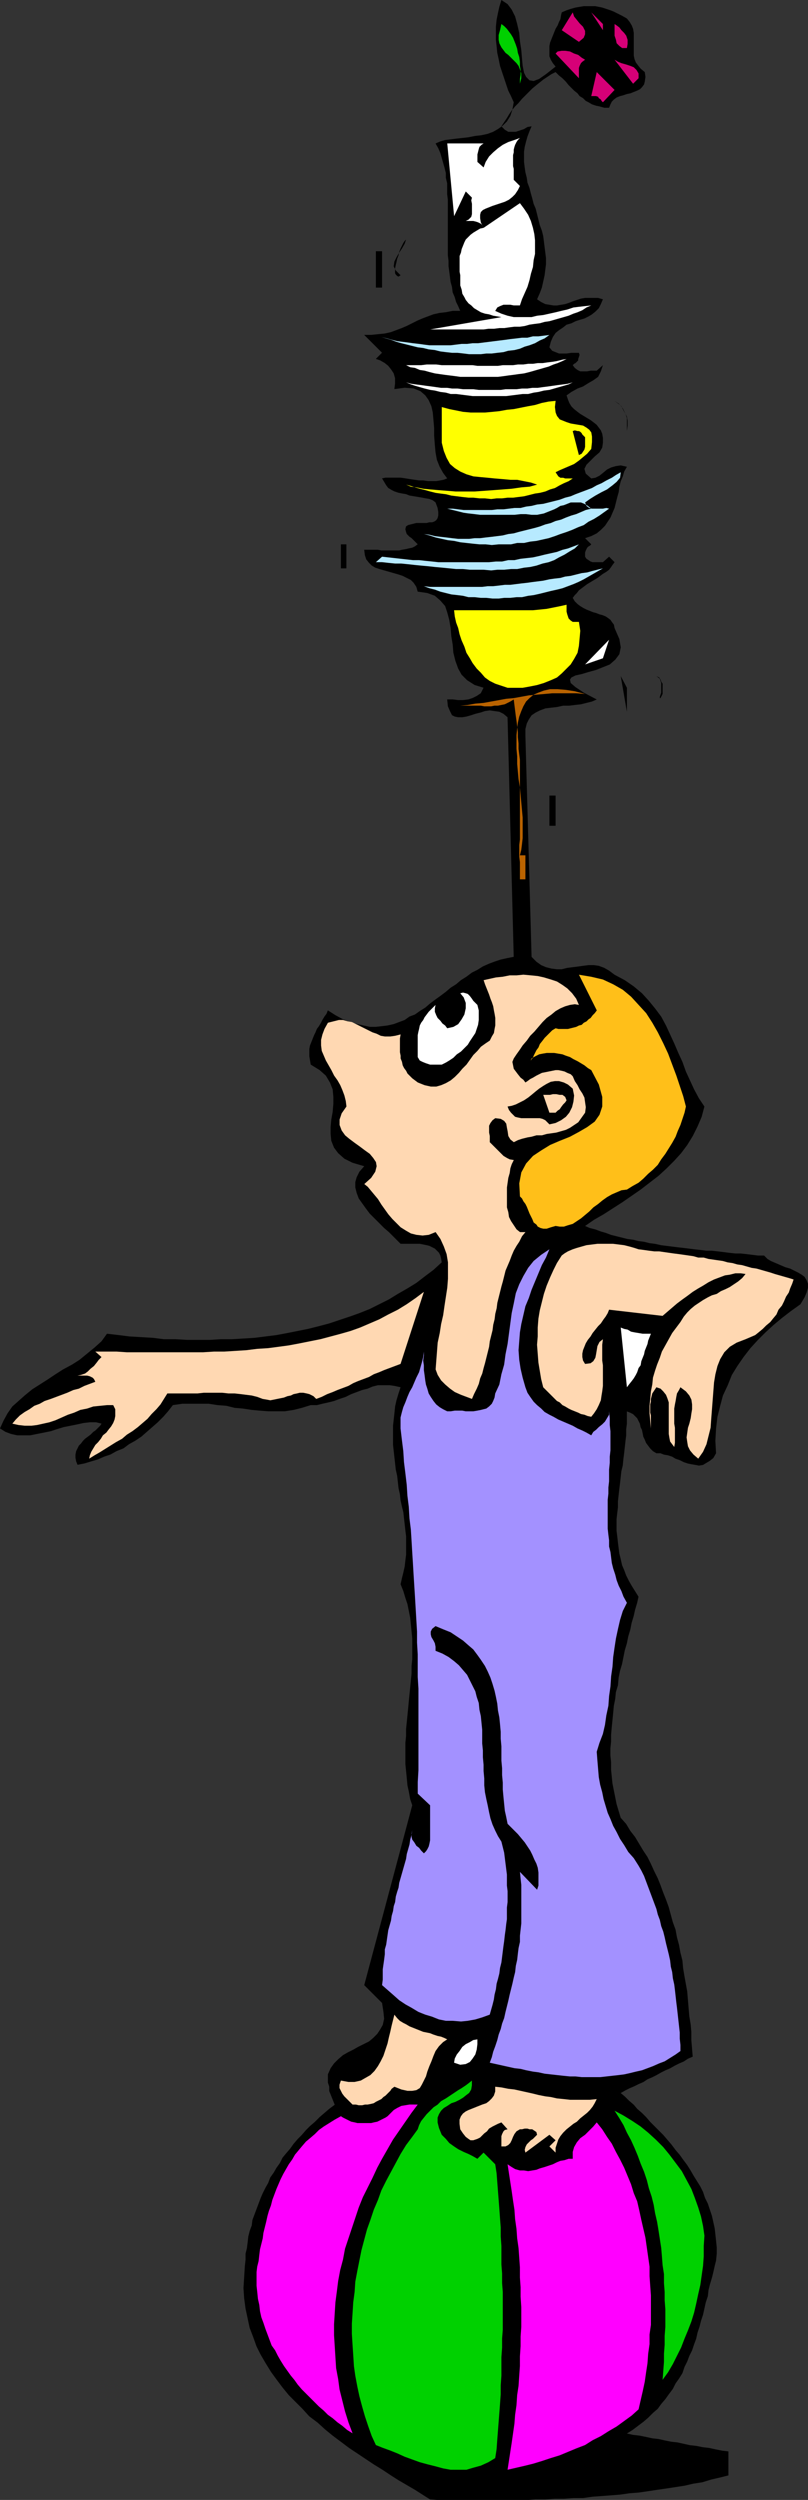<?xml version="1.0" encoding="UTF-8" standalone="no"?>
<svg
   version="1.0"
   width="50.38mm"
   height="155.711mm"
   id="svg45"
   sodipodi:docname="Balancing Act 1.wmf"
   xmlns:inkscape="http://www.inkscape.org/namespaces/inkscape"
   xmlns:sodipodi="http://sodipodi.sourceforge.net/DTD/sodipodi-0.dtd"
   xmlns="http://www.w3.org/2000/svg"
   xmlns:svg="http://www.w3.org/2000/svg">
  <rect width="100%" height="100%" fill="#333333" stroke="none"/>
  <sodipodi:namedview
     id="namedview45"
     pagecolor="#ffffff"
     bordercolor="#000000"
     borderopacity="0.25"
     inkscape:showpageshadow="2"
     inkscape:pageopacity="0.0"
     inkscape:pagecheckerboard="0"
     inkscape:deskcolor="#d1d1d1"
     inkscape:document-units="mm" />
  <defs
     id="defs1">
    <pattern
       id="WMFhbasepattern"
       patternUnits="userSpaceOnUse"
       width="6"
       height="6"
       x="0"
       y="0" />
  </defs>
  <path
     style="fill:#000000;fill-opacity:1;fill-rule:evenodd;stroke:none"
     d="m 130.929,15.674 -0.647,-0.808 -0.485,-0.808 -0.323,-0.808 V 12.443 11.635 10.827 l 0.162,-0.808 0.323,-0.808 0.323,-0.808 0.323,-0.808 0.323,-0.808 0.485,-0.808 0.323,-0.808 0.323,-0.646 0.162,-0.97 0.162,-0.646 1.131,-0.485 0.97,-0.323 1.131,-0.323 0.97,-0.162 0.97,-0.162 h 0.808 0.97 0.97 l 0.808,0.162 0.808,0.162 0.97,0.323 0.97,0.323 0.808,0.323 0.97,0.485 0.97,0.485 1.131,0.646 0.647,0.808 0.485,0.808 0.323,0.808 0.162,0.97 v 0.808 0.808 0.646 0.808 0.808 0.646 0.808 l 0.162,0.808 0.323,0.808 0.485,0.646 0.647,0.808 0.97,0.808 0.162,1.131 -0.162,1.131 -0.162,0.646 -0.485,0.646 -0.485,0.485 -0.647,0.323 -0.808,0.323 -0.808,0.323 -0.808,0.162 -0.97,0.323 -0.647,0.162 -0.808,0.323 -0.647,0.485 -0.485,0.485 -0.323,0.646 -0.323,0.808 h -1.131 l -1.131,-0.323 -0.808,-0.162 -0.97,-0.323 -0.808,-0.485 -0.647,-0.323 -0.647,-0.646 -0.808,-0.485 -0.485,-0.646 -0.808,-0.646 -0.647,-0.646 -0.647,-0.646 -0.647,-0.808 -0.808,-0.808 -0.808,-0.646 -0.808,-0.808 -0.97,0.485 -0.97,0.646 -0.97,0.646 -0.808,0.646 -0.808,0.646 -0.97,0.808 -0.808,0.808 -0.808,0.808 -0.808,0.808 -0.808,0.97 -0.808,0.808 -0.808,0.97 -0.647,0.97 -0.485,0.808 -0.647,0.97 -0.647,0.97 0.808,0.808 0.808,0.485 h 0.808 0.97 l 0.97,-0.323 0.97,-0.323 0.808,-0.485 0.97,-0.162 -0.485,1.131 -0.485,1.293 -0.323,1.131 -0.323,1.293 -0.162,1.131 v 1.293 1.131 l 0.162,1.293 0.162,1.131 0.323,1.293 0.162,1.131 0.485,1.293 0.323,1.293 0.323,1.131 0.323,1.293 0.485,1.131 0.323,1.293 0.323,1.293 0.323,1.293 0.485,1.293 0.323,1.293 0.162,1.293 0.162,1.293 0.162,1.293 0.162,1.293 v 1.454 l -0.162,1.293 -0.162,1.293 -0.323,1.454 -0.323,1.454 -0.485,1.293 -0.647,1.454 0.97,0.646 0.97,0.485 0.97,0.162 0.97,0.162 h 0.808 l 0.97,-0.162 0.97,-0.162 0.97,-0.323 0.808,-0.323 0.97,-0.323 0.97,-0.323 0.97,-0.162 h 0.97 1.131 0.97 l 1.131,0.323 -0.485,1.131 -0.485,0.97 -0.808,0.808 -0.808,0.646 -0.808,0.485 -0.97,0.485 -1.131,0.323 -0.97,0.323 -0.97,0.485 -1.131,0.323 -0.808,0.646 -0.97,0.646 -0.808,0.646 -0.647,0.97 -0.485,1.131 -0.323,1.293 0.647,0.808 0.808,0.323 0.808,0.323 h 0.808 0.97 l 1.131,-0.162 h 0.97 0.808 l 0.162,0.485 -0.162,0.485 -0.162,0.485 v 0.323 l -0.323,0.323 -0.323,0.323 -0.323,0.162 -0.323,0.323 0.485,0.646 0.647,0.485 0.647,0.323 h 0.808 0.808 l 0.808,-0.162 h 0.647 0.808 l 1.455,-1.293 -0.485,1.454 -0.647,1.293 -1.131,0.808 -1.131,0.646 -1.293,0.808 -1.293,0.485 -1.455,0.808 -1.131,0.808 0.323,0.97 0.323,0.808 0.485,0.808 0.647,0.646 0.808,0.646 0.647,0.485 0.808,0.485 0.808,0.485 0.808,0.485 0.647,0.485 0.808,0.646 0.485,0.646 0.485,0.646 0.323,0.808 0.162,0.97 v 1.131 l -0.162,1.131 -0.647,1.131 -1.131,0.97 -0.97,0.97 -0.97,0.97 -0.485,0.97 0.323,1.131 1.293,1.131 0.97,-0.162 0.97,-0.485 0.808,-0.646 0.97,-0.808 0.97,-0.485 1.131,-0.323 1.131,-0.162 1.455,0.323 -0.647,1.131 -0.323,1.131 -0.485,1.131 -0.323,1.293 -0.162,1.293 -0.323,1.131 -0.323,1.293 -0.323,1.293 -0.485,1.131 -0.485,1.131 -0.647,0.97 -0.647,0.97 -0.97,0.97 -0.97,0.808 -1.293,0.646 -1.455,0.485 1.455,1.454 -0.323,0.323 -0.323,0.162 -0.323,0.323 -0.162,0.323 -0.162,0.323 -0.162,0.485 v 0.485 0.485 l 0.323,0.485 0.485,0.323 0.485,0.323 0.485,0.162 h 0.647 0.647 0.485 0.647 l 1.455,-1.293 1.293,1.293 -0.485,0.646 -0.323,0.485 -0.485,0.646 -0.647,0.485 -0.808,0.485 -0.647,0.485 -0.647,0.485 -0.808,0.485 -0.808,0.485 -0.808,0.485 -0.647,0.485 -0.647,0.485 -0.647,0.485 -0.485,0.646 -0.485,0.485 -0.485,0.646 0.485,0.808 0.647,0.646 0.647,0.485 0.808,0.485 0.647,0.323 0.808,0.323 0.808,0.323 0.647,0.162 0.808,0.323 0.647,0.162 0.808,0.323 0.485,0.323 0.647,0.485 0.323,0.485 0.485,0.646 0.162,0.808 1.131,2.585 0.323,1.939 -0.323,1.616 -0.97,1.293 -1.293,1.131 -1.616,0.646 -1.616,0.646 -1.778,0.485 -1.616,0.485 -1.455,0.323 -0.97,0.485 -0.323,0.485 0.162,0.808 1.131,0.97 1.94,1.293 3.071,1.616 -1.131,0.485 -1.293,0.323 -1.293,0.323 -1.455,0.162 -1.293,0.162 h -1.455 l -1.455,0.323 -1.455,0.162 -1.293,0.162 -1.293,0.485 -0.97,0.485 -0.97,0.646 -0.647,0.97 -0.485,0.97 -0.323,1.293 v 1.616 l 1.455,52.032 1.131,1.131 1.131,0.808 1.131,0.485 1.293,0.323 1.293,0.162 h 1.131 l 1.293,-0.323 1.293,-0.162 1.293,-0.162 1.131,-0.162 1.293,-0.162 h 1.293 l 1.131,0.162 1.293,0.485 1.131,0.646 1.293,0.97 2.425,1.293 2.101,1.454 1.94,1.616 1.616,1.778 1.455,1.778 1.455,1.939 1.131,2.101 0.97,2.101 0.97,2.101 0.97,2.262 0.97,2.101 0.808,2.262 0.97,2.101 0.97,2.101 1.131,2.101 1.293,1.939 -0.647,2.424 -0.97,2.262 -1.131,2.262 -1.293,2.101 -1.455,1.939 -1.616,1.778 -1.778,1.778 -1.94,1.778 -2.101,1.616 -2.101,1.616 -2.101,1.454 -2.101,1.454 -2.263,1.454 -2.263,1.454 -2.263,1.293 -2.101,1.454 1.131,0.485 1.293,0.323 1.293,0.485 1.131,0.323 1.293,0.485 1.293,0.323 1.293,0.323 1.293,0.323 1.293,0.162 1.293,0.323 1.293,0.162 1.293,0.323 1.293,0.162 1.455,0.323 1.293,0.162 1.293,0.162 1.293,0.162 1.455,0.162 1.293,0.162 1.293,0.162 1.455,0.162 1.293,0.162 h 1.293 l 1.455,0.162 1.293,0.162 1.293,0.162 1.455,0.162 h 1.293 l 1.455,0.162 1.293,0.162 1.293,0.162 h 1.455 l 0.808,0.808 0.808,0.485 1.131,0.485 1.131,0.485 1.131,0.485 1.131,0.323 0.97,0.485 0.97,0.485 0.808,0.485 0.647,0.485 0.485,0.808 0.323,0.808 v 0.97 l -0.323,1.131 -0.485,1.131 -0.97,1.616 -2.263,1.616 -2.101,1.616 -1.94,1.616 -1.94,1.778 -1.778,1.778 -1.778,1.939 -1.616,2.101 -1.455,2.101 -1.293,2.101 -0.97,2.424 -1.131,2.424 -0.647,2.424 -0.647,2.585 -0.323,2.747 -0.162,2.909 0.162,2.909 -0.647,1.131 -0.808,0.646 -0.808,0.485 -0.808,0.485 -0.97,0.162 -0.808,-0.162 -0.97,-0.162 -0.808,-0.162 -0.97,-0.323 -0.97,-0.485 -0.97,-0.323 -0.808,-0.485 -0.97,-0.323 -0.97,-0.162 -0.808,-0.323 h -0.97 l -0.808,-0.485 -0.647,-0.646 -0.485,-0.646 -0.485,-0.646 -0.323,-0.808 -0.323,-0.646 -0.162,-0.808 -0.162,-0.808 -0.323,-0.646 -0.162,-0.808 -0.323,-0.646 -0.323,-0.646 -0.485,-0.485 -0.485,-0.485 -0.647,-0.323 -0.808,-0.323 v 1.454 1.454 l -0.162,1.293 v 1.454 l -0.162,1.293 -0.162,1.454 -0.162,1.454 -0.162,1.293 -0.162,1.616 -0.323,1.293 -0.162,1.454 -0.162,1.454 -0.162,1.293 -0.162,1.454 -0.162,1.454 v 1.454 l -0.162,1.293 -0.162,1.454 v 1.293 1.454 l 0.162,1.293 0.162,1.454 0.162,1.293 0.162,1.293 0.323,1.293 0.323,1.454 0.485,1.131 0.485,1.293 0.647,1.293 0.647,1.131 0.808,1.293 0.808,1.293 -0.323,1.454 -0.485,1.616 -0.323,1.454 -0.485,1.616 -0.323,1.616 -0.485,1.616 -0.323,1.616 -0.485,1.616 -0.323,1.616 -0.323,1.616 -0.485,1.616 -0.323,1.616 -0.162,1.778 -0.485,1.616 -0.162,1.616 -0.323,1.616 -0.162,1.778 -0.162,1.616 -0.162,1.616 -0.162,1.778 v 1.616 l -0.162,1.616 v 1.616 l 0.162,1.616 v 1.778 l 0.162,1.616 0.162,1.616 0.323,1.616 0.323,1.616 0.323,1.616 0.485,1.616 0.485,1.616 1.293,1.454 0.97,1.616 1.131,1.454 0.97,1.616 0.97,1.616 0.97,1.454 0.808,1.616 0.808,1.778 0.808,1.616 0.647,1.616 0.647,1.778 0.647,1.616 0.647,1.778 0.485,1.778 0.485,1.778 0.647,1.778 0.323,1.778 0.485,1.778 0.323,1.778 0.485,1.939 0.162,1.778 0.323,1.939 0.323,1.778 0.323,1.778 0.162,1.939 0.162,1.939 0.162,1.939 0.323,1.939 0.162,1.778 v 1.939 l 0.162,1.939 0.162,1.939 -1.131,0.485 -0.97,0.646 -1.131,0.485 -0.97,0.485 -1.131,0.646 -1.131,0.485 -0.97,0.485 -1.131,0.646 -0.97,0.485 -1.131,0.485 -0.97,0.646 -1.131,0.485 -0.97,0.485 -1.131,0.485 -0.97,0.485 -1.131,0.646 0.97,0.808 0.97,0.97 1.131,0.97 0.808,0.97 1.131,0.97 0.97,0.97 0.97,1.131 0.97,0.97 1.131,1.131 0.97,0.97 0.97,1.131 0.97,1.131 0.97,1.293 0.97,1.131 0.808,1.131 0.97,1.293 0.808,1.293 0.647,1.131 0.808,1.293 0.808,1.293 0.647,1.293 0.485,1.454 0.647,1.293 0.485,1.454 0.485,1.454 0.323,1.454 0.323,1.454 0.162,1.454 0.162,1.454 0.162,1.616 v 1.454 l -0.162,1.616 -0.323,1.293 -0.323,1.454 -0.323,1.293 -0.485,1.616 -0.323,1.293 -0.162,1.454 -0.485,1.454 -0.323,1.454 -0.323,1.454 -0.485,1.454 -0.323,1.293 -0.485,1.454 -0.323,1.454 -0.485,1.293 -0.485,1.454 -0.647,1.293 -0.485,1.293 -0.647,1.293 -0.485,1.454 -0.808,1.293 -0.808,1.131 -0.647,1.293 -0.97,1.293 -0.808,1.131 -0.97,1.131 -0.808,1.131 -1.131,0.97 -1.131,1.131 -1.131,0.97 -1.293,0.97 -1.293,0.97 -1.293,0.808 1.455,0.323 1.455,0.162 1.616,0.323 1.455,0.323 1.455,0.162 1.455,0.323 1.616,0.323 1.455,0.162 1.455,0.323 1.455,0.323 1.455,0.162 1.616,0.323 1.455,0.162 1.455,0.323 1.616,0.323 1.455,0.162 v 5.656 l -1.94,0.485 -2.101,0.485 -2.101,0.646 -2.101,0.323 -2.101,0.485 -2.101,0.323 -2.101,0.323 -2.263,0.323 -2.101,0.323 -2.263,0.323 -2.101,0.162 -2.263,0.323 -2.101,0.162 -2.101,0.162 -2.263,0.162 -2.263,0.323 h -2.263 l -2.263,0.162 h -2.101 l -2.263,0.162 h -2.263 l -2.263,0.162 h -2.263 -2.263 -2.263 -2.263 -2.101 -2.425 -2.263 -2.263 -2.263 l -2.263,-0.162 -1.778,-1.131 -1.778,-1.131 -1.94,-1.131 -1.94,-1.131 -1.778,-1.131 -1.94,-1.293 -2.101,-1.293 -1.94,-1.293 -1.94,-1.293 -1.94,-1.293 -1.94,-1.454 -1.94,-1.454 -1.778,-1.454 -1.778,-1.616 -1.94,-1.454 -1.616,-1.778 -1.616,-1.616 -1.616,-1.616 -1.455,-1.778 -1.455,-1.939 -1.293,-1.778 -1.293,-2.101 -1.131,-1.939 -0.97,-1.939 -0.808,-2.262 -0.808,-2.101 -0.485,-2.262 -0.485,-2.262 -0.323,-2.424 -0.162,-2.424 0.162,-2.585 0.162,-2.585 0.162,-1.454 v -1.454 l 0.323,-1.293 0.162,-1.293 0.162,-1.454 0.323,-1.293 0.485,-1.293 0.162,-1.293 0.485,-1.293 0.485,-1.293 0.485,-1.293 0.485,-1.293 0.485,-1.131 0.647,-1.293 0.647,-1.131 0.485,-1.293 0.808,-1.131 0.647,-1.131 0.808,-1.131 0.647,-1.293 0.808,-0.97 0.97,-1.131 0.808,-1.131 0.97,-1.131 0.97,-0.97 0.97,-1.131 0.97,-0.97 1.131,-0.97 1.131,-1.131 1.131,-0.97 1.131,-0.97 1.293,-0.97 -0.323,-0.808 -0.323,-0.808 -0.323,-0.808 -0.323,-0.808 V 491.237 l -0.323,-0.97 v -0.808 -1.131 l 0.647,-1.454 0.808,-1.131 0.97,-0.97 1.131,-0.97 1.131,-0.646 1.293,-0.646 1.131,-0.646 1.293,-0.646 1.293,-0.646 0.97,-0.808 0.97,-0.97 0.647,-0.97 0.647,-1.131 0.323,-1.454 -0.162,-1.616 -0.323,-2.101 -4.203,-4.201 11.315,-42.337 -0.485,-1.454 -0.323,-1.778 -0.323,-1.454 -0.162,-1.778 -0.162,-1.616 -0.162,-1.616 v -1.616 -1.616 -1.778 l 0.162,-1.616 v -1.616 l 0.162,-1.616 0.162,-1.616 0.162,-1.616 0.162,-1.778 0.162,-1.616 0.162,-1.616 0.162,-1.616 0.162,-1.616 v -1.778 l 0.162,-1.616 v -1.616 -1.616 -1.616 l -0.162,-1.616 -0.162,-1.616 -0.162,-1.616 -0.323,-1.616 -0.323,-1.616 -0.485,-1.454 -0.485,-1.616 -0.647,-1.616 0.323,-1.454 0.323,-1.293 0.323,-1.454 0.162,-1.454 0.162,-1.293 v -1.454 -1.454 -1.454 l -0.162,-1.293 -0.162,-1.454 -0.162,-1.454 -0.162,-1.454 -0.323,-1.293 -0.323,-1.454 -0.162,-1.454 -0.323,-1.454 -0.162,-1.454 -0.162,-1.454 -0.323,-1.454 -0.162,-1.454 -0.162,-1.454 -0.162,-1.454 -0.162,-1.454 v -1.454 -1.616 -1.454 l 0.162,-1.454 0.162,-1.454 0.162,-1.616 0.323,-1.454 0.485,-1.616 0.485,-1.454 -1.455,-0.323 -1.131,-0.162 h -1.455 -1.293 l -1.293,0.323 -1.131,0.485 -1.293,0.323 -1.293,0.485 -1.293,0.485 -1.293,0.646 -1.455,0.485 -1.293,0.485 -1.293,0.323 -1.455,0.323 -1.293,0.323 h -1.455 l -2.101,0.646 -1.94,0.485 -2.101,0.323 h -1.94 -1.94 l -2.101,-0.162 -1.778,-0.162 -2.101,-0.323 -1.94,-0.162 -1.94,-0.485 -2.101,-0.162 -2.101,-0.323 h -1.94 -2.101 -2.101 l -2.263,0.323 -1.131,1.454 -1.131,1.293 -1.293,1.293 -1.293,1.131 -1.293,1.131 -1.293,1.131 -1.455,0.97 -1.455,0.808 -1.293,0.97 -1.616,0.646 -1.455,0.808 -1.455,0.485 -1.455,0.646 -1.616,0.485 -1.616,0.485 -1.616,0.323 -0.323,-0.808 -0.162,-0.808 v -0.808 l 0.162,-0.808 0.323,-0.646 0.323,-0.646 0.485,-0.485 0.485,-0.646 0.485,-0.485 0.647,-0.485 0.647,-0.485 0.647,-0.646 0.485,-0.323 0.647,-0.646 0.485,-0.485 0.323,-0.485 -1.293,-0.323 h -1.455 l -1.455,0.162 -1.455,0.323 -1.616,0.323 -1.616,0.323 -1.616,0.485 -1.455,0.485 -1.616,0.323 -1.616,0.323 -1.616,0.323 H 5.657 4.041 L 2.586,337.564 1.293,337.079 0,336.271 l 0.808,-1.778 0.97,-1.778 1.131,-1.616 1.455,-1.293 1.455,-1.293 1.778,-1.454 1.778,-1.131 1.778,-1.131 1.94,-1.293 1.778,-1.131 2.101,-1.131 1.778,-1.131 1.778,-1.454 1.778,-1.454 1.616,-1.454 1.293,-1.778 2.748,0.323 2.586,0.323 2.748,0.162 2.748,0.162 2.586,0.323 h 2.748 l 2.748,0.162 h 2.586 2.748 l 2.586,-0.162 h 2.586 l 2.748,-0.162 2.586,-0.162 2.586,-0.323 2.586,-0.323 2.586,-0.485 2.425,-0.485 2.425,-0.485 2.586,-0.646 2.425,-0.646 2.425,-0.808 2.425,-0.808 2.263,-0.808 2.425,-0.97 2.263,-1.131 2.263,-1.131 2.101,-1.293 2.263,-1.293 2.101,-1.293 2.101,-1.616 1.94,-1.454 1.94,-1.778 -0.162,-0.97 -0.162,-0.646 -0.323,-0.646 -0.485,-0.485 -0.485,-0.485 -0.647,-0.323 -0.647,-0.323 -0.647,-0.162 -0.808,-0.162 -0.808,-0.162 H 98.277 97.308 96.661 95.853 95.045 94.398 l -0.808,-0.808 -0.97,-0.97 -0.97,-0.97 -1.131,-0.97 -1.131,-1.131 -1.131,-1.131 -1.131,-1.131 -0.97,-1.293 -0.808,-1.131 -0.808,-1.131 -0.485,-1.293 -0.323,-1.293 v -1.293 l 0.323,-1.131 0.647,-1.293 1.131,-1.293 -2.748,-0.808 -1.94,-0.97 -1.455,-1.293 -0.97,-1.293 -0.647,-1.616 -0.162,-1.616 v -1.616 l 0.162,-1.778 0.323,-1.778 0.162,-1.939 v -1.616 l -0.162,-1.778 -0.647,-1.616 -0.97,-1.616 -1.455,-1.293 -2.101,-1.293 -0.162,-0.97 -0.162,-0.97 v -0.808 -0.97 l 0.162,-0.808 0.323,-0.808 0.323,-0.808 0.323,-0.808 0.323,-0.646 0.323,-0.808 0.485,-0.646 0.485,-0.808 0.323,-0.646 0.485,-0.808 0.485,-0.646 0.323,-0.808 1.778,1.131 1.778,0.97 1.616,0.646 1.778,0.485 1.455,0.323 1.455,0.323 h 1.455 l 1.455,-0.162 1.293,-0.162 1.455,-0.323 1.293,-0.485 1.293,-0.485 1.131,-0.808 1.293,-0.485 1.131,-0.808 1.293,-0.808 1.131,-0.97 1.293,-0.97 1.131,-0.808 1.293,-0.97 1.131,-0.97 1.293,-0.808 1.131,-0.97 1.293,-0.808 1.293,-0.97 1.293,-0.646 1.293,-0.808 1.455,-0.646 1.293,-0.485 1.455,-0.485 1.455,-0.323 1.616,-0.323 -1.455,-56.395 -0.97,-0.808 -0.97,-0.485 -1.131,-0.162 -1.131,-0.162 -1.131,0.162 -0.97,0.323 -1.293,0.323 -0.97,0.323 -1.131,0.323 -0.97,0.162 h -0.97 l -0.808,-0.162 -0.647,-0.323 -0.485,-0.97 -0.485,-1.131 -0.162,-1.616 h 1.293 l 1.293,0.162 h 1.131 l 1.293,-0.162 0.97,-0.323 0.97,-0.485 0.97,-0.646 0.647,-1.293 -2.101,-0.646 -1.778,-1.131 -1.293,-1.293 -0.808,-1.454 -0.647,-1.778 -0.485,-1.939 -0.162,-1.939 -0.323,-1.939 -0.162,-1.939 -0.323,-1.939 -0.485,-1.778 -0.485,-1.454 -1.131,-1.293 -1.293,-1.131 -1.778,-0.646 -2.263,-0.323 -0.323,-1.131 -0.647,-0.97 -0.647,-0.646 -0.97,-0.485 -0.97,-0.485 -0.97,-0.323 -1.131,-0.323 -1.131,-0.323 -1.131,-0.323 -1.131,-0.323 -0.97,-0.323 -0.808,-0.485 -0.647,-0.646 -0.647,-0.808 -0.323,-0.97 -0.162,-1.293 h 0.808 0.808 0.808 0.808 l 0.808,0.162 h 0.808 0.808 0.808 0.97 0.808 l 0.647,-0.162 0.97,-0.162 0.647,-0.162 0.808,-0.162 0.647,-0.323 0.647,-0.485 -0.485,-0.485 -0.485,-0.485 -0.485,-0.485 -0.485,-0.323 -0.647,-0.646 -0.162,-0.485 -0.162,-0.646 0.162,-0.646 0.485,-0.323 0.647,-0.162 0.647,-0.162 0.647,-0.162 h 0.808 0.808 0.808 l 0.647,-0.162 h 0.647 l 0.485,-0.162 0.485,-0.323 0.323,-0.485 0.162,-0.646 v -0.808 l -0.162,-0.97 -0.485,-1.293 -0.647,-0.485 -0.808,-0.323 -0.97,-0.162 -0.808,-0.162 -0.97,-0.162 -0.97,-0.162 -0.97,-0.162 -0.808,-0.323 -0.97,-0.162 -0.808,-0.162 -0.97,-0.323 -0.647,-0.323 -0.808,-0.485 -0.485,-0.646 -0.485,-0.808 -0.485,-0.808 0.808,-0.162 h 0.808 0.97 0.97 0.808 l 1.131,0.162 0.97,0.162 1.131,0.162 1.131,0.162 h 0.97 l 1.131,0.162 h 0.97 0.97 l 0.97,-0.162 0.808,-0.162 0.808,-0.323 -0.97,-1.293 -0.808,-1.454 -0.647,-1.616 -0.323,-1.778 -0.162,-1.778 -0.162,-2.101 v -1.778 l -0.162,-1.939 -0.162,-1.778 -0.323,-1.454 -0.647,-1.454 -0.808,-1.131 -1.131,-0.97 -1.616,-0.646 -2.101,-0.162 -2.425,0.323 0.162,-1.293 v -1.293 l -0.323,-1.131 -0.647,-0.97 -0.647,-0.808 -0.808,-0.646 -1.131,-0.646 -0.97,-0.323 1.455,-1.454 -4.203,-4.201 h 1.616 l 1.616,-0.162 1.616,-0.162 1.455,-0.323 1.293,-0.485 1.293,-0.485 1.131,-0.485 1.293,-0.646 1.293,-0.646 1.131,-0.485 1.293,-0.485 1.293,-0.485 1.455,-0.323 1.455,-0.162 1.616,-0.323 h 1.778 l -0.485,-1.131 -0.485,-0.97 -0.323,-1.131 -0.485,-1.131 -0.162,-1.293 -0.323,-1.131 -0.162,-1.293 -0.162,-1.293 -0.162,-1.131 v -1.293 l -0.162,-1.293 v -1.454 -1.293 -1.131 -1.454 -1.293 -1.293 -1.293 -1.293 -1.293 -1.293 l -0.162,-1.293 V 44.438 43.145 L 105.066,41.852 v -1.131 l -0.323,-1.293 -0.323,-1.131 -0.323,-1.131 -0.323,-1.131 -0.485,-1.131 -0.647,-1.131 1.131,-0.485 1.131,-0.323 1.293,-0.162 1.293,-0.162 1.455,-0.162 1.455,-0.162 1.616,-0.323 1.455,-0.162 1.455,-0.323 1.293,-0.485 1.131,-0.646 1.131,-0.808 0.97,-0.97 0.808,-1.293 0.485,-1.454 0.323,-1.778 -0.647,-1.454 -0.647,-1.293 -0.485,-1.454 -0.485,-1.454 -0.485,-1.454 -0.485,-1.454 -0.323,-1.616 -0.323,-1.454 -0.162,-1.616 -0.162,-1.454 V 7.756 6.302 l 0.162,-1.616 0.323,-1.616 0.323,-1.454 L 118.159,0 l 1.455,0.97 0.97,1.293 0.808,1.616 0.485,1.778 0.485,2.101 0.162,1.939 0.323,2.101 0.162,1.939 0.162,1.778 0.323,1.616 0.485,0.97 0.808,0.808 0.97,0.162 1.293,-0.485 1.616,-1.131 z"
     id="path1" />
  <path
     style="fill:#d60077;fill-opacity:1;fill-rule:evenodd;stroke:none"
     d="m 136.425,9.857 -4.041,-2.747 2.586,-4.201 0.323,0.97 0.647,0.808 0.647,0.808 0.808,0.808 0.485,0.97 v 0.808 l -0.323,0.808 z"
     id="path2" />
  <path
     style="fill:#d60077;fill-opacity:1;fill-rule:evenodd;stroke:none"
     d="m 142.082,7.11 -2.748,-4.201 2.748,2.747 z"
     id="path3" />
  <path
     style="fill:#00d100;fill-opacity:1;fill-rule:evenodd;stroke:none"
     d="m 122.524,19.714 0.323,-1.293 V 17.29 l -0.323,-0.97 -0.323,-0.808 -0.485,-0.646 -0.647,-0.646 -0.647,-0.646 -0.647,-0.646 -0.647,-0.485 -0.485,-0.646 -0.485,-0.646 -0.485,-0.97 -0.162,-0.808 V 8.241 l 0.323,-1.131 0.323,-1.454 0.647,0.485 0.647,0.646 0.485,0.646 0.485,0.646 0.485,0.808 0.323,0.808 0.323,0.808 0.323,0.97 0.162,0.97 0.323,0.97 0.162,1.131 v 0.97 l 0.162,0.97 v 1.131 l -0.162,0.97 z"
     id="path4" />
  <path
     style="fill:#d60077;fill-opacity:1;fill-rule:evenodd;stroke:none"
     d="m 147.739,11.311 h -1.131 l -0.647,-0.485 -0.647,-0.646 -0.162,-0.808 -0.323,-0.97 V 7.433 6.464 5.656 l 0.485,0.323 0.647,0.485 0.485,0.646 0.647,0.646 0.485,0.646 0.323,0.97 v 0.97 z"
     id="path5" />
  <path
     style="fill:#d60077;fill-opacity:1;fill-rule:evenodd;stroke:none"
     d="m 137.879,14.058 -0.647,0.485 -0.323,0.323 -0.323,0.646 -0.162,0.485 v 0.646 0.485 0.646 0.646 l -5.496,-5.817 0.485,-0.485 0.97,-0.162 h 0.808 l 1.131,0.162 0.97,0.485 0.97,0.323 0.808,0.646 z"
     id="path6" />
  <path
     style="fill:#d60077;fill-opacity:1;fill-rule:evenodd;stroke:none"
     d="m 150.487,18.421 -1.293,1.293 -4.364,-5.656 0.808,0.485 0.808,0.323 1.131,0.323 0.97,0.323 0.808,0.323 0.647,0.646 0.485,0.808 z"
     id="path7" />
  <path
     style="fill:#d60077;fill-opacity:1;fill-rule:evenodd;stroke:none"
     d="m 142.082,24.077 -0.323,-0.323 -0.162,-0.323 -0.485,-0.323 -0.162,-0.323 -0.485,-0.162 h -0.323 -0.323 -0.485 l 1.293,-5.656 4.203,4.201 z"
     id="path8" />
  <path
     style="fill:#ffffff;fill-opacity:1;fill-rule:evenodd;stroke:none"
     d="m 122.524,32.48 -0.485,0.485 -0.323,0.485 -0.323,0.646 -0.162,0.485 -0.162,0.646 v 0.646 l -0.162,0.646 v 0.646 0.646 0.646 0.646 l 0.162,0.646 v 0.646 0.646 0.646 0.646 l 1.455,1.454 -0.485,0.97 -0.647,0.97 -0.647,0.646 -0.808,0.646 -0.97,0.485 -0.97,0.323 -0.97,0.323 -0.97,0.323 -0.808,0.323 -0.808,0.323 -0.647,0.323 -0.485,0.485 -0.162,0.646 v 0.808 l 0.162,0.97 0.647,1.293 8.567,-5.817 0.97,1.293 0.97,1.454 0.647,1.454 0.485,1.616 0.323,1.454 0.162,1.454 v 1.616 1.616 l -0.323,1.454 -0.162,1.616 -0.485,1.616 -0.323,1.454 -0.485,1.616 -0.647,1.454 -0.647,1.454 -0.485,1.454 h -0.808 -0.647 l -0.808,-0.162 h -0.808 -0.808 l -0.808,0.323 -0.647,0.323 -0.485,0.808 1.455,0.646 1.455,0.485 1.455,0.323 h 1.293 1.455 1.455 l 1.293,-0.323 1.455,-0.162 1.455,-0.323 1.455,-0.323 1.293,-0.323 1.455,-0.323 1.455,-0.485 1.293,-0.162 1.455,-0.162 1.455,-0.162 -1.131,0.485 -0.97,0.646 -1.131,0.485 -0.97,0.323 -1.131,0.485 -1.131,0.323 -1.131,0.323 -1.131,0.323 -1.131,0.323 -1.131,0.162 -1.131,0.323 -1.293,0.162 -1.131,0.162 -1.131,0.323 -1.131,0.162 h -1.293 l -1.293,0.162 -1.131,0.162 h -1.131 l -1.293,0.162 h -1.293 l -1.131,0.162 h -1.293 -1.293 -1.131 -1.455 -1.131 -1.293 -1.293 -1.293 -1.131 -1.293 l 16.811,-2.909 -0.97,-0.162 -0.97,-0.162 -0.97,-0.323 -0.97,-0.162 -0.97,-0.323 -0.808,-0.485 -0.808,-0.485 -0.647,-0.646 -0.647,-0.485 -0.647,-0.808 -0.323,-0.646 -0.485,-0.808 -0.162,-0.97 -0.323,-0.97 v -1.131 -1.293 l -0.162,-0.808 v -0.97 -0.97 -0.97 -0.808 l 0.323,-0.808 0.162,-0.808 0.323,-0.808 0.323,-0.808 0.323,-0.646 0.647,-0.646 0.485,-0.485 0.647,-0.485 0.808,-0.485 0.808,-0.485 0.808,-0.162 -0.323,-0.646 -0.323,-0.323 -0.647,-0.323 -0.485,-0.162 -0.647,-0.162 h -0.647 -0.485 -0.647 l 0.647,-0.323 0.647,-0.646 0.162,-0.646 v -0.808 -0.808 -0.808 l -0.162,-0.808 0.162,-0.646 -1.455,-1.454 -2.748,5.817 -1.616,-17.129 h 8.567 l -0.485,0.323 -0.485,0.485 -0.162,0.485 -0.162,0.646 -0.162,0.646 v 0.646 0.485 0.646 l 1.455,1.293 0.485,-1.293 0.808,-1.293 0.97,-0.97 1.131,-0.97 1.131,-0.808 1.293,-0.646 1.455,-0.485 z"
     id="path9" />
  <path
     style="fill:#000000;fill-opacity:1;fill-rule:evenodd;stroke:none"
     d="m 112.502,39.428 -1.293,5.656 z"
     id="path10" />
  <path
     style="fill:#000000;fill-opacity:1;fill-rule:evenodd;stroke:none"
     d="m 95.691,56.395 -0.323,0.97 -0.647,1.131 -0.647,0.97 -0.647,1.131 -0.485,0.97 -0.162,1.131 0.485,0.97 1.131,1.131 -0.485,0.323 -0.323,-0.162 -0.323,-0.323 -0.162,-0.323 V 63.667 63.182 l 0.162,-0.808 0.162,-0.646 0.162,-0.808 0.323,-0.808 0.162,-0.808 0.323,-0.808 0.323,-0.646 0.323,-0.646 0.323,-0.485 z"
     id="path11" />
  <path
     style="fill:#000000;fill-opacity:1;fill-rule:evenodd;stroke:none"
     d="m 88.579,59.142 h 1.455 v 8.564 h -1.455 z"
     id="path12" />
  <path
     style="fill:#b7eaff;fill-opacity:1;fill-rule:evenodd;stroke:none"
     d="m 129.474,78.856 -1.131,0.808 -1.131,0.485 -1.131,0.646 -1.293,0.485 -1.131,0.323 -1.131,0.485 -1.293,0.323 -1.455,0.162 -1.131,0.323 -1.455,0.162 -1.293,0.162 h -1.293 l -1.293,0.162 h -1.293 -1.455 l -1.293,-0.162 -1.455,-0.162 h -1.293 l -1.455,-0.162 -1.293,-0.162 -1.293,-0.323 -1.455,-0.162 -1.293,-0.323 -1.293,-0.162 -1.293,-0.323 -1.293,-0.323 -1.293,-0.323 -1.131,-0.323 -1.293,-0.485 -1.131,-0.323 -1.131,-0.323 -1.293,-0.485 1.293,0.485 1.293,0.323 1.131,0.323 1.293,0.323 1.293,0.162 1.293,0.162 1.131,0.162 1.455,0.162 1.131,0.162 1.293,0.162 h 1.293 1.293 1.293 1.131 l 1.293,-0.162 1.293,-0.162 h 1.293 l 1.293,-0.162 h 1.293 l 1.293,-0.162 1.293,-0.162 1.293,-0.162 1.293,-0.162 1.293,-0.162 1.131,-0.162 1.455,-0.162 1.293,-0.162 h 1.293 l 1.293,-0.323 h 1.293 l 1.293,-0.162 z"
     id="path13" />
  <path
     style="fill:#ffffff;fill-opacity:1;fill-rule:evenodd;stroke:none"
     d="m 133.515,84.512 -0.97,0.485 -1.131,0.485 -0.97,0.323 -1.131,0.485 -1.131,0.323 -1.131,0.323 -1.131,0.323 -1.131,0.323 -1.293,0.323 -1.293,0.162 -1.131,0.162 -1.293,0.162 -1.131,0.162 -1.293,0.162 h -1.293 -1.293 -1.131 -1.293 -1.293 -1.293 -1.293 l -1.131,-0.162 -1.293,-0.162 -1.293,-0.162 -1.131,-0.162 -1.131,-0.162 -1.293,-0.323 -1.131,-0.323 -1.131,-0.162 -1.131,-0.485 -1.131,-0.162 -0.97,-0.485 h 1.131 1.293 1.131 l 1.293,-0.162 h 1.131 1.131 l 1.293,0.162 h 1.293 1.131 1.131 1.293 1.293 1.131 l 1.131,0.162 h 1.293 1.131 1.293 1.131 l 1.131,-0.162 h 1.293 1.131 l 1.131,-0.162 h 1.293 l 1.131,-0.162 h 1.131 l 1.131,-0.162 h 1.131 l 1.131,-0.162 1.293,-0.162 0.97,-0.162 1.293,-0.323 z"
     id="path14" />
  <path
     style="fill:#ffffff;fill-opacity:1;fill-rule:evenodd;stroke:none"
     d="m 134.97,90.006 -0.97,0.485 -1.131,0.323 -1.131,0.323 -1.131,0.323 -1.131,0.323 -1.293,0.162 -1.293,0.323 -1.131,0.162 -1.293,0.323 h -1.293 l -1.293,0.162 -1.293,0.162 -1.293,0.162 h -1.293 -1.293 -1.293 -1.293 -1.293 -1.455 l -1.293,-0.162 -1.293,-0.162 -1.293,-0.162 h -1.293 l -1.131,-0.323 -1.293,-0.162 -1.293,-0.323 -1.131,-0.162 -1.293,-0.323 -1.131,-0.323 -1.131,-0.323 -0.97,-0.323 -1.131,-0.485 1.131,0.323 1.131,0.162 1.293,0.162 1.131,0.162 1.293,0.162 1.131,0.162 1.131,0.162 h 1.455 l 1.131,0.162 h 1.293 l 1.293,0.162 h 1.293 1.131 l 1.293,0.162 h 1.293 1.293 1.293 1.293 l 1.131,-0.162 h 1.293 1.293 l 1.293,-0.162 h 1.293 l 1.131,-0.162 h 1.293 l 1.131,-0.162 1.293,-0.162 1.131,-0.162 1.131,-0.162 1.293,-0.162 1.131,-0.162 z"
     id="path15" />
  <path
     style="fill:#000000;fill-opacity:1;fill-rule:evenodd;stroke:none"
     d="m 150.487,93.076 1.455,4.04 z"
     id="path16" />
  <path
     style="fill:#ffff00;fill-opacity:1;fill-rule:evenodd;stroke:none"
     d="m 139.334,105.681 -0.97,1.131 -0.97,0.808 -0.97,0.808 -1.131,0.808 -1.131,0.485 -1.131,0.485 -1.131,0.485 -0.97,0.485 0.323,0.485 0.323,0.485 0.485,0.323 h 0.647 l 0.485,0.162 h 0.647 0.647 0.485 l -0.97,0.646 -1.131,0.485 -0.97,0.485 -1.131,0.646 -1.131,0.323 -1.131,0.485 -1.293,0.323 -1.131,0.162 -1.293,0.323 -1.293,0.323 -1.293,0.162 -1.293,0.162 h -1.293 l -1.293,0.162 h -1.293 l -1.293,0.162 -1.455,-0.162 h -1.293 l -1.455,-0.162 h -1.131 l -1.455,-0.162 -1.293,-0.162 -1.293,-0.162 -1.293,-0.323 -1.293,-0.162 -1.131,-0.162 -1.293,-0.323 -1.131,-0.323 -1.293,-0.323 -1.131,-0.323 -0.97,-0.323 -1.131,-0.323 1.131,0.485 1.293,0.162 1.616,0.323 1.616,0.162 1.94,0.162 2.101,0.162 1.94,0.162 h 2.263 2.263 l 2.263,-0.162 2.263,-0.162 2.101,-0.162 2.101,-0.162 2.263,-0.323 1.94,-0.162 1.778,-0.485 -1.455,-0.485 -1.616,-0.323 -1.616,-0.323 h -1.616 l -1.778,-0.162 -1.94,-0.162 -1.616,-0.162 -1.778,-0.162 -1.616,-0.162 -1.616,-0.485 -1.455,-0.646 -1.293,-0.808 -1.131,-0.97 -0.808,-1.454 -0.647,-1.616 -0.485,-1.939 v -8.403 l 1.778,0.485 1.616,0.323 1.616,0.323 1.778,0.162 h 1.616 1.778 l 1.778,-0.162 1.616,-0.162 1.778,-0.323 1.616,-0.162 1.616,-0.323 1.616,-0.323 1.778,-0.323 1.616,-0.485 1.616,-0.323 1.616,-0.162 -0.162,1.454 0.162,1.293 0.323,0.808 0.647,0.808 0.808,0.323 0.808,0.323 0.97,0.323 0.97,0.162 0.97,0.162 0.97,0.162 0.808,0.485 0.647,0.485 0.485,0.646 0.162,0.97 v 1.293 z"
     id="path17" />
  <path
     style="fill:#000000;fill-opacity:1;fill-rule:evenodd;stroke:none"
     d="m 147.739,101.479 0.162,-1.293 v -1.131 l -0.162,-0.97 -0.485,-0.97 -0.485,-0.97 -0.647,-0.808 -0.647,-0.485 -0.647,-0.485 0.97,0.646 0.647,0.646 0.485,0.97 0.485,0.808 0.323,0.97 v 0.97 0.97 z"
     id="path18" />
  <path
     style="fill:#000000;fill-opacity:1;fill-rule:evenodd;stroke:none"
     d="m 137.879,102.934 v 0.485 0.485 0.646 0.646 l -0.162,0.646 -0.323,0.485 -0.323,0.485 -0.647,0.323 -1.455,-5.656 0.485,-0.162 0.647,0.162 h 0.323 l 0.323,0.162 0.323,0.323 0.162,0.323 0.323,0.323 z"
     id="path19" />
  <path
     style="fill:#b7eaff;fill-opacity:1;fill-rule:evenodd;stroke:none"
     d="m 146.285,111.175 -0.162,1.293 -0.808,0.97 -0.97,0.808 -1.293,0.97 -1.293,0.646 -1.455,0.808 -1.293,0.808 -1.131,0.808 0.323,0.808 0.647,0.485 0.647,0.162 h 0.97 0.808 0.808 l 0.808,-0.162 0.647,0.162 -1.131,0.808 -1.131,0.808 -1.293,0.808 -1.293,0.646 -1.131,0.808 -1.293,0.485 -1.455,0.646 -1.293,0.485 -1.455,0.485 -1.293,0.485 -1.455,0.485 -1.455,0.323 -1.455,0.323 -1.455,0.162 -1.455,0.323 h -1.616 l -1.455,0.323 h -1.455 -1.455 l -1.616,0.162 -1.455,-0.162 h -1.455 l -1.616,-0.162 -1.455,-0.162 -1.455,-0.162 -1.455,-0.323 -1.455,-0.162 -1.455,-0.323 -1.455,-0.323 -1.455,-0.485 -1.293,-0.323 -1.455,-0.485 1.455,0.485 1.293,0.162 1.293,0.323 1.293,0.162 1.455,0.162 1.293,0.162 1.455,0.162 h 1.293 1.293 l 1.293,-0.162 h 1.293 l 1.293,-0.162 1.455,-0.162 1.293,-0.162 1.293,-0.162 1.293,-0.323 1.293,-0.162 1.131,-0.323 1.293,-0.323 1.293,-0.323 1.293,-0.323 1.131,-0.323 1.293,-0.485 1.293,-0.323 1.131,-0.485 1.293,-0.323 1.131,-0.485 1.293,-0.485 1.131,-0.323 1.131,-0.485 1.131,-0.485 1.293,-0.323 -0.808,-0.646 -0.808,-0.485 -0.808,-0.323 h -0.808 -0.808 -0.808 l -0.808,0.323 -0.808,0.323 -0.808,0.162 -0.808,0.485 -0.647,0.323 -0.808,0.323 -0.808,0.323 -0.808,0.323 -0.808,0.162 -0.808,0.162 h -1.293 l -1.293,-0.162 h -1.293 l -1.455,0.162 h -1.455 -1.293 -1.293 -1.293 -1.455 -1.293 l -1.293,-0.162 -1.455,-0.162 -1.131,-0.162 -1.293,-0.323 -1.293,-0.323 -1.293,-0.323 h 1.293 l 1.293,0.162 1.293,0.162 h 1.293 1.455 1.293 1.293 1.293 l 1.293,-0.162 h 1.455 l 1.293,-0.162 1.293,-0.162 h 1.455 l 1.293,-0.323 1.293,-0.162 1.293,-0.323 1.455,-0.162 1.293,-0.323 1.293,-0.323 1.293,-0.323 1.293,-0.485 1.293,-0.323 1.131,-0.485 1.293,-0.485 1.293,-0.485 1.293,-0.485 1.131,-0.646 1.131,-0.485 1.131,-0.646 1.293,-0.646 0.97,-0.646 z"
     id="path20" />
  <path
     style="fill:#000000;fill-opacity:1;fill-rule:evenodd;stroke:none"
     d="m 80.335,128.142 h 1.293 v 5.656 h -1.293 z"
     id="path21" />
  <path
     style="fill:#b7eaff;fill-opacity:1;fill-rule:evenodd;stroke:none"
     d="m 88.579,132.343 1.455,-1.293 1.455,0.162 1.455,0.162 1.455,0.162 1.455,0.162 1.455,0.162 h 1.455 l 1.455,0.162 1.616,0.162 1.455,0.162 h 1.455 1.455 1.616 1.455 1.455 1.616 1.455 1.455 l 1.616,-0.162 h 1.455 l 1.455,-0.323 h 1.455 l 1.455,-0.323 1.455,-0.162 1.455,-0.162 1.455,-0.323 1.293,-0.323 1.455,-0.323 1.455,-0.323 1.293,-0.485 1.293,-0.323 1.293,-0.485 1.293,-0.485 -0.97,0.97 -1.131,0.646 -1.293,0.808 -1.293,0.646 -1.131,0.646 -1.293,0.485 -1.455,0.323 -1.455,0.485 -1.455,0.323 -1.455,0.162 -1.616,0.323 h -1.455 l -1.616,0.162 h -1.616 l -1.455,0.162 -1.778,-0.162 h -1.616 -1.616 l -1.616,-0.162 h -1.616 l -1.616,-0.162 -1.616,-0.162 -1.778,-0.162 -1.455,-0.162 -1.778,-0.162 -1.616,-0.162 -1.455,-0.162 -1.616,-0.162 h -1.455 l -1.616,-0.162 -1.455,-0.162 z"
     id="path22" />
  <path
     style="fill:#b7eaff;fill-opacity:1;fill-rule:evenodd;stroke:none"
     d="m 142.082,133.797 -1.131,0.646 -1.131,0.646 -1.131,0.646 -1.131,0.646 -1.293,0.646 -1.131,0.485 -1.293,0.485 -1.293,0.485 -1.293,0.323 -1.455,0.323 -1.293,0.323 -1.293,0.323 -1.455,0.323 -1.293,0.162 -1.455,0.323 h -1.293 l -1.455,0.162 h -1.455 l -1.293,0.162 h -1.455 l -1.455,-0.162 h -1.293 l -1.455,-0.162 h -1.455 l -1.293,-0.323 -1.293,-0.162 -1.455,-0.162 -1.293,-0.323 -1.293,-0.323 -1.293,-0.485 -1.293,-0.323 -1.293,-0.485 1.455,0.162 h 1.293 1.293 1.455 1.293 1.455 1.455 1.293 1.293 1.455 l 1.293,-0.162 h 1.293 l 1.455,-0.162 1.293,-0.162 h 1.293 l 1.293,-0.162 1.293,-0.162 1.455,-0.162 1.131,-0.162 1.293,-0.162 1.293,-0.162 1.455,-0.323 1.131,-0.162 1.455,-0.162 1.131,-0.323 1.293,-0.162 1.293,-0.323 1.293,-0.323 1.293,-0.162 1.131,-0.323 1.293,-0.323 z"
     id="path23" />
  <path
     style="fill:#ffff00;fill-opacity:1;fill-rule:evenodd;stroke:none"
     d="m 133.515,142.362 v 0.485 0.485 0.646 l 0.162,0.646 0.162,0.485 0.162,0.485 0.485,0.485 0.485,0.323 h 1.455 l 0.323,2.101 -0.162,1.778 -0.162,1.778 -0.323,1.616 -0.808,1.454 -0.808,1.293 -0.97,0.97 -1.131,1.131 -1.131,0.97 -1.455,0.646 -1.616,0.646 -1.616,0.485 -1.616,0.323 -1.778,0.323 h -1.778 -1.778 l -1.455,-0.485 -1.455,-0.485 -1.293,-0.646 -1.131,-0.808 -0.97,-1.131 -0.97,-0.97 -0.97,-1.293 -0.647,-1.131 -0.808,-1.293 -0.485,-1.454 -0.647,-1.454 -0.485,-1.454 -0.323,-1.454 -0.485,-1.293 -0.323,-1.454 -0.162,-1.454 h 1.616 1.616 1.778 1.616 1.778 1.616 1.778 1.778 1.616 1.778 1.616 l 1.616,-0.162 1.616,-0.162 1.616,-0.323 1.616,-0.323 z"
     id="path24" />
  <path
     style="fill:#ffffff;fill-opacity:1;fill-rule:evenodd;stroke:none"
     d="m 137.879,156.42 5.657,-5.817 -1.455,4.363 z"
     id="path25" />
  <path
     style="fill:#000000;fill-opacity:1;fill-rule:evenodd;stroke:none"
     d="m 147.739,167.57 -1.455,-8.403 1.455,2.747 z"
     id="path26" />
  <path
     style="fill:#000000;fill-opacity:1;fill-rule:evenodd;stroke:none"
     d="m 156.145,163.369 -0.485,0.97 h -0.162 v -0.323 l 0.323,-0.97 v -1.131 -1.131 l -0.323,-0.97 -0.808,-0.646 0.647,0.323 0.323,0.485 0.162,0.485 0.323,0.485 v 0.646 0.646 0.646 z"
     id="path27" />
  <path
     style="fill:#ba6300;fill-opacity:1;fill-rule:evenodd;stroke:none"
     d="m 137.879,163.369 -2.425,-0.646 -2.101,-0.323 -1.94,-0.162 h -1.778 l -1.455,0.323 -1.293,0.485 -1.131,0.485 -0.97,0.808 -0.808,0.808 -0.647,1.131 -0.485,1.131 -0.485,1.293 -0.323,1.454 -0.162,1.293 -0.162,1.616 v 1.616 1.616 l 0.162,1.778 v 1.778 l 0.162,1.778 0.162,1.778 0.323,1.939 0.162,1.778 0.162,1.778 0.162,1.778 0.162,1.778 v 1.616 1.616 1.616 l -0.162,1.454 -0.162,1.293 -0.323,1.293 h 1.293 v 5.656 h -1.293 v -1.293 -1.454 -1.293 l -0.162,-1.293 v -1.293 -1.454 l 0.162,-1.293 v -1.293 -1.454 -1.293 -1.293 -1.454 -1.293 -1.293 -1.454 -1.293 -1.293 -1.293 -1.293 -1.454 -1.293 l -0.162,-1.293 -0.162,-1.293 v -1.293 l -0.162,-1.454 v -1.131 l -0.162,-1.454 -0.162,-1.293 -0.162,-1.131 -0.162,-1.293 -0.162,-1.293 -0.162,-1.293 -0.808,0.485 -0.647,0.323 -0.647,0.323 -0.808,0.162 -0.808,0.162 h -0.808 l -0.808,0.162 h -0.808 -0.808 l -0.808,-0.162 h -0.808 -0.97 -0.808 -0.808 -0.647 -0.808 l 1.778,-0.162 1.778,-0.323 1.94,-0.162 1.778,-0.323 1.778,-0.323 1.778,-0.323 1.778,-0.162 1.778,-0.323 1.778,-0.323 1.778,-0.162 1.94,-0.162 1.778,-0.162 h 1.94 1.94 1.778 z"
     id="path28" />
  <path
     style="fill:#000000;fill-opacity:1;fill-rule:evenodd;stroke:none"
     d="m 129.474,187.284 h 1.455 v 7.11 h -1.455 z"
     id="path29" />
  <path
     style="fill:#ffd8b2;fill-opacity:1;fill-rule:evenodd;stroke:none"
     d="m 136.425,236.569 -0.97,-0.162 -1.131,0.162 -1.131,0.323 -1.131,0.485 -1.131,0.646 -0.97,0.808 -1.131,0.808 -0.97,0.97 -0.97,1.131 -0.97,1.131 -0.97,0.97 -0.808,1.131 -0.97,1.131 -0.647,0.97 -0.808,1.131 -0.647,0.97 -0.323,0.808 0.162,0.808 0.162,0.808 0.485,0.646 0.485,0.646 0.647,0.808 0.647,0.485 0.485,0.646 0.485,-0.323 0.647,-0.485 0.647,-0.323 0.808,-0.485 0.647,-0.323 0.647,-0.323 0.808,-0.162 0.808,-0.162 0.808,-0.162 0.808,-0.162 h 0.647 l 0.808,0.162 0.647,0.162 0.647,0.323 0.808,0.323 0.485,0.485 0.485,1.131 0.647,0.97 0.485,0.97 0.647,0.97 0.485,0.97 0.162,1.131 0.162,1.131 -0.162,1.293 -0.808,1.131 -0.808,1.131 -0.97,0.646 -0.97,0.646 -0.97,0.485 -1.131,0.323 -1.131,0.323 -1.131,0.162 -1.131,0.162 -1.131,0.323 h -1.293 l -1.131,0.323 -0.97,0.162 -1.293,0.323 -0.97,0.323 -0.97,0.485 -0.808,-0.646 -0.485,-0.808 -0.162,-1.131 -0.162,-0.808 -0.162,-0.97 -0.485,-0.646 -0.808,-0.485 -1.293,-0.162 -0.647,0.485 -0.485,0.646 -0.323,0.646 v 0.808 0.808 l 0.162,0.808 v 0.808 0.646 l 0.647,0.646 0.647,0.646 0.647,0.646 0.647,0.646 0.647,0.646 0.808,0.485 0.647,0.323 0.97,0.162 -0.485,0.97 -0.323,0.97 -0.162,1.131 -0.323,1.131 -0.162,1.131 -0.162,1.131 v 1.293 1.131 1.131 1.131 l 0.323,1.131 0.162,1.131 0.485,0.97 0.647,0.97 0.647,0.97 0.808,0.646 h 1.293 l -0.808,0.97 -0.647,1.293 -0.647,0.97 -0.647,1.131 -0.485,1.131 -0.485,1.293 -0.485,1.131 -0.485,1.131 -0.323,1.293 -0.323,1.293 -0.323,1.131 -0.323,1.293 -0.323,1.293 -0.323,1.293 -0.162,1.293 -0.323,1.293 -0.162,1.293 -0.323,1.293 -0.162,1.293 -0.323,1.293 -0.323,1.293 -0.162,1.293 -0.323,1.293 -0.323,1.293 -0.323,1.293 -0.323,1.131 -0.323,1.293 -0.485,1.131 -0.323,1.293 -0.485,1.131 -0.647,1.293 -0.485,1.131 -1.293,-0.485 -1.293,-0.485 -1.455,-0.646 -1.131,-0.808 -1.131,-0.97 -0.97,-0.97 -0.808,-1.293 -0.485,-1.293 0.162,-2.101 0.162,-2.101 0.162,-2.101 0.485,-2.262 0.323,-2.101 0.485,-2.101 0.323,-2.262 0.323,-2.101 0.323,-2.101 0.162,-2.101 v -1.939 -1.939 l -0.323,-1.939 -0.647,-1.778 -0.808,-1.778 -1.131,-1.616 -1.616,0.646 -1.455,0.162 -1.455,-0.162 -1.293,-0.323 -1.131,-0.646 -1.293,-0.808 -0.97,-0.97 -0.97,-0.97 -0.97,-1.131 -0.808,-1.131 -0.808,-1.131 -0.808,-1.293 -0.808,-0.97 -0.808,-0.97 -0.808,-0.97 -0.808,-0.646 1.616,-1.454 0.97,-1.454 0.323,-1.293 -0.162,-0.97 -0.647,-0.97 -0.808,-0.97 -1.131,-0.808 -1.293,-0.97 -1.131,-0.808 -1.293,-0.97 -0.97,-0.808 -0.808,-1.131 -0.485,-1.293 v -1.293 l 0.485,-1.454 1.131,-1.616 -0.162,-1.293 -0.323,-1.293 -0.485,-1.293 -0.485,-1.131 -0.647,-1.131 -0.808,-1.131 -0.647,-1.293 -0.647,-1.131 -0.647,-1.131 -0.485,-1.131 -0.485,-1.131 -0.162,-1.293 v -1.293 l 0.323,-1.293 0.485,-1.293 0.808,-1.454 1.293,-0.323 1.293,-0.323 h 0.97 l 1.131,0.323 0.97,0.162 0.97,0.485 0.97,0.485 0.97,0.485 0.97,0.485 0.97,0.485 0.97,0.323 0.97,0.485 0.97,0.162 h 1.293 l 1.131,-0.162 1.293,-0.323 -0.162,0.97 v 0.808 0.808 0.808 0.808 l 0.162,0.808 v 0.646 l 0.323,0.808 0.162,0.808 0.323,0.646 0.485,0.646 0.323,0.646 0.485,0.485 0.647,0.646 0.647,0.485 0.647,0.485 1.616,0.646 1.455,0.323 h 1.293 l 1.131,-0.323 1.131,-0.485 1.131,-0.646 0.97,-0.808 0.97,-0.97 0.808,-0.97 0.97,-0.97 0.808,-1.131 0.808,-1.131 0.97,-0.97 0.808,-0.97 1.131,-0.808 0.97,-0.646 0.485,-0.97 0.485,-0.808 0.162,-0.97 0.162,-0.808 v -0.97 -0.808 l -0.162,-0.97 -0.162,-0.808 -0.162,-0.97 -0.323,-0.97 -0.323,-0.808 -0.323,-0.97 -0.323,-0.808 -0.323,-0.808 -0.323,-0.808 -0.323,-0.97 1.455,-0.323 1.455,-0.323 1.616,-0.162 1.616,-0.323 h 1.616 l 1.616,-0.162 1.778,0.162 1.616,0.162 1.455,0.323 1.616,0.485 1.455,0.485 1.293,0.808 1.131,0.808 1.131,1.131 0.97,1.293 z"
     id="path30" />
  <path
     style="fill:#ffbf19;fill-opacity:1;fill-rule:evenodd;stroke:none"
     d="m 161.641,260.485 -0.323,1.454 -0.485,1.454 -0.485,1.454 -0.647,1.454 -0.485,1.293 -0.808,1.454 -0.808,1.293 -0.808,1.293 -0.97,1.293 -0.808,1.293 -1.131,1.131 -1.131,0.97 -1.131,1.131 -1.131,0.97 -1.455,0.808 -1.293,0.808 -1.293,0.162 -1.131,0.485 -1.131,0.485 -1.131,0.646 -1.131,0.808 -0.97,0.808 -1.131,0.808 -0.97,0.97 -0.97,0.808 -0.97,0.808 -0.97,0.646 -0.97,0.646 -1.131,0.323 -0.97,0.323 h -0.97 l -0.97,-0.162 -1.131,0.323 -0.97,0.323 h -0.808 l -0.647,-0.162 -0.647,-0.323 -0.323,-0.485 -0.647,-0.485 -0.323,-0.808 -0.323,-0.646 -0.323,-0.646 -0.323,-0.808 -0.323,-0.808 -0.323,-0.646 -0.485,-0.646 -0.323,-0.646 -0.485,-0.485 -0.162,-3.07 0.485,-2.585 1.131,-2.101 1.616,-1.778 1.94,-1.293 2.101,-1.293 2.263,-0.97 2.425,-0.97 2.101,-1.131 1.94,-1.131 1.778,-1.293 1.131,-1.616 0.647,-1.939 v -2.262 l -0.808,-2.909 -1.778,-3.393 -0.808,-0.485 -0.808,-0.646 -0.808,-0.485 -0.808,-0.485 -0.97,-0.485 -0.808,-0.485 -0.97,-0.323 -0.808,-0.323 -0.97,-0.162 -0.97,-0.162 h -0.97 -0.808 l -0.97,0.162 -0.808,0.162 -0.97,0.485 -0.808,0.485 -0.162,0.323 v 0.162 0 l 0.162,-0.323 0.323,-0.323 0.162,-0.485 0.323,-0.646 0.323,-0.646 0.485,-0.646 0.323,-0.808 0.647,-0.808 0.485,-0.646 0.647,-0.646 0.647,-0.646 0.485,-0.485 0.808,-0.485 0.647,0.162 h 0.808 0.647 0.808 l 0.647,-0.162 0.647,-0.162 0.647,-0.162 0.647,-0.323 0.647,-0.162 0.485,-0.485 0.647,-0.323 0.485,-0.485 0.485,-0.323 0.485,-0.646 0.485,-0.485 0.485,-0.646 -4.203,-8.403 2.91,0.485 2.748,0.646 2.425,1.131 2.263,1.293 1.94,1.616 1.778,1.939 1.778,1.939 1.455,2.262 1.293,2.262 1.293,2.585 1.131,2.424 0.97,2.585 0.97,2.585 0.808,2.424 0.808,2.424 z"
     id="path31" />
  <path
     style="fill:#ffffff;fill-opacity:1;fill-rule:evenodd;stroke:none"
     d="m 112.502,236.569 0.323,1.293 v 1.131 1.131 l -0.162,1.131 -0.323,0.97 -0.323,0.97 -0.647,0.97 -0.647,0.97 -0.485,0.808 -0.808,0.808 -0.808,0.808 -0.97,0.646 -0.808,0.808 -0.97,0.646 -0.808,0.485 -0.97,0.485 h -0.808 -0.97 -0.97 l -0.97,-0.323 -0.808,-0.323 -0.647,-0.323 -0.485,-0.808 v -0.97 -0.97 -0.808 -0.808 -0.808 -0.808 l 0.162,-0.808 0.162,-0.646 0.162,-0.808 0.323,-0.646 0.485,-0.646 0.323,-0.646 0.485,-0.646 0.485,-0.646 0.485,-0.485 0.485,-0.485 0.647,-0.646 -0.162,0.808 v 0.808 l 0.323,0.808 0.323,0.646 0.647,0.646 0.485,0.646 0.647,0.485 0.485,0.646 1.455,-0.323 1.131,-0.646 0.808,-1.131 0.647,-1.131 0.323,-1.454 v -1.293 l -0.485,-1.293 -0.808,-0.97 0.647,-0.162 0.647,0.162 0.485,0.162 0.485,0.485 0.485,0.646 0.323,0.485 0.485,0.485 z"
     id="path32" />
  <path
     style="fill:#000000;fill-opacity:1;fill-rule:evenodd;stroke:none"
     d="m 134.97,256.284 0.323,1.616 -0.162,1.454 -0.323,1.293 -0.647,1.293 -0.808,0.97 -1.131,0.808 -1.293,0.646 -1.455,0.323 -0.485,-0.485 -0.485,-0.485 -0.647,-0.323 -0.647,-0.162 h -0.808 -0.647 -0.808 -0.647 -0.808 -0.647 l -0.808,-0.162 -0.647,-0.162 -0.485,-0.485 -0.485,-0.485 -0.485,-0.646 -0.323,-0.808 0.97,-0.162 0.97,-0.323 0.97,-0.485 0.97,-0.485 0.97,-0.646 0.808,-0.646 0.97,-0.808 0.808,-0.646 0.97,-0.646 0.808,-0.485 0.97,-0.485 0.97,-0.162 h 0.97 l 1.131,0.323 0.97,0.485 z"
     id="path33" />
  <path
     style="fill:#ffd8b2;fill-opacity:1;fill-rule:evenodd;stroke:none"
     d="m 133.515,259.031 -0.323,0.485 -0.485,0.485 -0.485,0.646 -0.323,0.485 -0.485,0.323 -0.485,0.485 h -0.647 -0.808 l -1.455,-4.201 h 0.808 0.808 l 0.647,-0.162 h 0.808 l 0.808,0.162 h 0.647 l 0.647,0.485 z"
     id="path34" />
  <path
     style="fill:#ffd8b2;fill-opacity:1;fill-rule:evenodd;stroke:none"
     d="m 187.018,301.206 -0.323,0.97 -0.485,1.131 -0.323,0.97 -0.647,0.97 -0.485,1.131 -0.485,0.97 -0.808,0.97 -0.485,1.131 -0.808,0.97 -0.647,0.808 -0.97,0.808 -0.808,0.808 -0.97,0.808 -0.808,0.646 -1.131,0.485 -1.131,0.485 -2.101,0.808 -1.616,0.97 -1.293,1.293 -0.97,1.616 -0.647,1.616 -0.485,1.939 -0.323,1.939 -0.162,2.101 -0.162,2.101 -0.162,2.101 -0.162,2.101 -0.162,2.262 -0.485,1.939 -0.485,1.939 -0.808,1.778 -1.131,1.616 -1.131,-0.97 -0.808,-0.97 -0.485,-0.97 -0.162,-0.97 -0.162,-1.131 0.162,-1.131 0.162,-1.131 0.323,-0.97 0.323,-1.293 0.162,-1.131 0.162,-0.97 v -1.131 l -0.162,-1.131 -0.485,-0.97 -0.808,-0.97 -1.293,-0.97 -0.323,0.646 -0.485,0.808 -0.162,0.808 -0.162,0.97 -0.162,0.808 -0.162,0.97 v 0.808 0.97 0.97 0.808 l 0.162,0.97 v 0.97 0.808 0.97 0.808 l -0.162,0.97 -0.485,-0.646 -0.485,-0.646 -0.162,-0.808 -0.162,-0.97 v -0.97 -1.131 -0.97 -1.131 -1.131 -1.131 -0.97 l -0.323,-0.97 -0.323,-0.808 -0.647,-0.808 -0.647,-0.646 -0.97,-0.323 -0.323,0.485 -0.323,0.485 -0.323,0.485 -0.162,0.646 -0.162,0.646 v 0.646 l -0.162,0.646 v 0.646 0.646 0.646 l 0.162,0.646 v 0.646 0.646 0.646 0.646 0.485 l -0.162,-1.778 -0.162,-1.778 v -1.778 l 0.162,-1.616 0.162,-1.778 0.323,-1.616 0.162,-1.616 0.485,-1.616 0.485,-1.454 0.647,-1.616 0.485,-1.454 0.808,-1.454 0.808,-1.454 0.808,-1.454 0.97,-1.293 0.97,-1.293 0.808,-1.293 0.808,-0.97 0.808,-0.808 0.97,-0.808 0.97,-0.646 0.97,-0.646 1.131,-0.646 0.97,-0.485 1.131,-0.323 0.97,-0.646 1.131,-0.485 0.97,-0.485 0.97,-0.646 0.97,-0.646 0.97,-0.808 0.808,-0.97 -1.131,-0.162 h -1.293 l -1.293,0.323 -1.131,0.162 -1.293,0.485 -1.293,0.485 -1.293,0.646 -1.293,0.808 -1.131,0.646 -1.293,0.808 -1.293,0.97 -1.131,0.808 -1.293,0.97 -1.131,0.97 -1.131,0.97 -1.131,0.97 -12.608,-1.454 -0.323,0.808 -0.485,0.808 -0.485,0.646 -0.647,0.97 -0.647,0.646 -0.647,0.808 -0.647,0.808 -0.485,0.808 -0.647,0.808 -0.485,0.808 -0.323,0.808 -0.323,0.808 -0.162,0.808 v 0.808 l 0.162,0.808 0.485,0.808 1.293,-0.162 0.647,-0.485 0.485,-0.808 0.162,-0.808 0.162,-0.97 0.162,-0.97 0.485,-0.97 0.808,-0.646 -0.162,1.293 v 1.131 1.293 1.293 l 0.162,1.131 v 1.293 1.293 1.131 1.131 l -0.162,1.293 -0.162,0.97 -0.162,1.131 -0.485,1.131 -0.485,0.97 -0.647,0.97 -0.647,0.808 -0.808,-0.162 -0.808,-0.323 -0.808,-0.162 -0.647,-0.323 -0.808,-0.323 -0.808,-0.323 -0.647,-0.323 -0.808,-0.485 -0.647,-0.323 -0.647,-0.646 -0.647,-0.323 -0.647,-0.646 -0.647,-0.646 -0.647,-0.646 -0.647,-0.646 -0.647,-0.646 -0.485,-1.939 -0.323,-1.939 -0.323,-1.939 -0.162,-2.101 -0.162,-2.101 0.162,-1.939 v -2.101 l 0.162,-2.101 0.323,-1.939 0.485,-1.939 0.485,-1.939 0.647,-1.939 0.808,-1.939 0.808,-1.778 0.808,-1.616 1.131,-1.778 0.647,-0.485 0.808,-0.485 1.131,-0.485 0.97,-0.323 1.131,-0.323 1.131,-0.323 1.293,-0.162 1.293,-0.162 h 1.131 1.293 1.293 l 1.293,0.162 1.293,0.162 1.293,0.323 1.131,0.323 0.97,0.323 1.293,0.162 1.131,0.162 1.293,0.162 h 1.131 l 1.131,0.162 1.131,0.162 1.131,0.162 1.293,0.162 1.131,0.162 1.131,0.162 1.131,0.162 1.131,0.323 h 1.293 l 1.131,0.323 1.131,0.162 1.131,0.162 1.131,0.162 1.131,0.323 1.131,0.162 1.131,0.323 1.131,0.162 1.131,0.323 1.131,0.323 1.131,0.162 1.131,0.323 1.131,0.323 1.131,0.323 0.97,0.323 1.131,0.323 1.131,0.323 1.131,0.323 z"
     id="path35" />
  <path
     style="fill:#a391ff;fill-opacity:1;fill-rule:evenodd;stroke:none"
     d="m 129.474,294.096 -0.808,1.939 -0.97,1.778 -0.808,1.939 -0.808,1.939 -0.808,1.939 -0.647,1.939 -0.808,1.939 -0.485,2.101 -0.485,2.101 -0.323,1.939 -0.162,2.101 -0.162,2.101 0.162,2.262 0.323,2.101 0.485,2.101 0.647,2.262 0.485,1.293 0.647,0.97 0.808,1.131 0.808,0.808 0.97,0.808 0.808,0.808 1.131,0.646 0.97,0.485 1.131,0.646 1.131,0.485 1.131,0.485 1.131,0.485 1.131,0.646 1.131,0.485 0.97,0.485 1.131,0.646 0.485,-0.808 0.647,-0.485 0.647,-0.646 0.808,-0.646 0.647,-0.646 0.485,-0.808 0.485,-0.808 v -0.808 l 0.162,1.616 v 1.616 l 0.162,1.454 v 1.454 1.616 1.454 l -0.162,1.454 v 1.454 l -0.162,1.616 v 1.454 1.293 l -0.162,1.454 v 1.454 l -0.162,1.454 v 1.293 1.454 1.293 1.454 1.293 l 0.162,1.454 0.162,1.293 v 1.454 l 0.323,1.293 0.162,1.293 0.162,1.293 0.323,1.293 0.485,1.454 0.323,1.293 0.485,1.293 0.647,1.293 0.485,1.293 0.808,1.454 -0.97,1.939 -0.647,2.101 -0.485,2.101 -0.485,2.262 -0.323,2.101 -0.323,2.262 -0.162,2.262 -0.323,2.262 -0.162,2.424 -0.323,2.262 -0.162,2.262 -0.485,2.262 -0.323,2.262 -0.485,2.101 -0.808,2.101 -0.647,2.101 0.162,2.101 0.162,1.939 0.162,1.939 0.323,1.778 0.485,1.778 0.323,1.616 0.485,1.616 0.485,1.616 0.647,1.454 0.647,1.616 0.808,1.454 0.808,1.616 0.97,1.454 0.97,1.616 1.293,1.454 1.131,1.778 0.647,1.131 0.647,1.293 0.485,1.293 0.485,1.293 0.485,1.293 0.485,1.293 0.485,1.293 0.485,1.293 0.323,1.293 0.485,1.293 0.323,1.454 0.485,1.293 0.323,1.293 0.323,1.454 0.323,1.293 0.323,1.293 0.323,1.454 0.162,1.454 0.323,1.293 0.162,1.454 0.323,1.454 0.162,1.293 0.162,1.454 0.162,1.454 0.162,1.293 0.162,1.454 0.162,1.454 0.162,1.454 0.162,1.454 v 1.454 l 0.162,1.454 v 1.454 l -1.131,0.808 -1.293,0.808 -1.293,0.808 -1.293,0.485 -1.455,0.646 -1.293,0.485 -1.293,0.485 -1.455,0.323 -1.293,0.323 -1.455,0.323 -1.293,0.162 -1.455,0.162 -1.455,0.162 -1.455,0.162 h -1.455 -1.293 -1.616 l -1.455,-0.162 h -1.293 l -1.616,-0.162 -1.455,-0.162 -1.455,-0.162 -1.455,-0.162 -1.455,-0.323 -1.293,-0.162 -1.616,-0.323 -1.293,-0.323 -1.455,-0.162 -1.455,-0.323 -1.455,-0.323 -1.455,-0.323 -1.455,-0.323 0.485,-1.293 0.323,-1.293 0.485,-1.293 0.485,-1.454 0.323,-1.293 0.485,-1.293 0.323,-1.293 0.485,-1.293 0.323,-1.454 0.323,-1.293 0.323,-1.293 0.323,-1.454 0.323,-1.293 0.323,-1.293 0.323,-1.454 0.323,-1.293 0.162,-1.454 0.323,-1.454 0.162,-1.454 0.162,-1.293 0.323,-1.454 v -1.454 l 0.162,-1.454 0.162,-1.454 v -1.454 -1.454 -1.616 -1.454 -1.454 -1.616 l -0.162,-1.454 -0.162,-1.616 4.041,4.201 0.323,-0.97 v -0.97 -1.131 -0.97 l -0.162,-1.131 -0.323,-0.97 -0.485,-0.97 -0.485,-1.131 -0.485,-0.97 -0.647,-0.97 -0.647,-0.97 -0.808,-0.97 -0.808,-0.97 -0.808,-0.808 -0.808,-0.808 -0.808,-0.808 -0.323,-1.616 -0.323,-1.454 -0.162,-1.616 -0.162,-1.616 -0.162,-1.778 v -1.616 l -0.162,-1.778 v -1.616 l -0.162,-1.778 v -1.616 -1.778 l -0.162,-1.778 v -1.616 l -0.162,-1.778 -0.162,-1.616 -0.323,-1.616 -0.162,-1.616 -0.323,-1.616 -0.323,-1.454 -0.485,-1.616 -0.485,-1.454 -0.647,-1.454 -0.647,-1.293 -0.97,-1.454 -0.808,-1.131 -0.97,-1.293 -1.131,-0.97 -1.293,-1.131 -1.455,-0.97 -1.455,-0.97 -1.616,-0.646 -1.94,-0.808 -0.808,0.646 -0.323,0.646 v 0.646 l 0.162,0.646 0.485,0.808 0.323,0.646 0.162,0.808 v 0.97 l 1.616,0.646 1.455,0.808 1.293,0.97 1.131,0.97 0.97,1.131 0.97,1.131 0.647,1.293 0.647,1.293 0.647,1.293 0.323,1.293 0.485,1.454 0.162,1.616 0.323,1.454 0.162,1.616 0.162,1.616 v 1.616 1.616 l 0.162,1.616 v 1.616 l 0.162,1.778 v 1.454 l 0.162,1.778 v 1.616 l 0.162,1.616 0.323,1.616 0.323,1.454 0.323,1.616 0.323,1.454 0.485,1.454 0.647,1.454 0.647,1.293 0.808,1.293 0.323,1.293 0.323,1.293 0.162,1.293 0.162,1.293 0.162,1.293 0.162,1.293 v 1.293 1.293 l 0.162,1.293 v 1.293 1.293 l -0.162,1.293 v 1.293 1.454 l -0.162,1.131 -0.162,1.454 -0.162,1.131 -0.162,1.454 -0.162,1.131 -0.162,1.293 -0.162,1.293 -0.162,1.293 -0.323,1.293 -0.162,1.293 -0.323,1.293 -0.323,1.131 -0.162,1.293 -0.323,1.293 -0.162,1.131 -0.323,1.293 -0.323,1.131 -0.323,1.131 -1.778,0.646 -1.616,0.485 -1.778,0.323 -1.616,0.162 -1.94,-0.162 h -1.616 l -1.616,-0.323 -1.616,-0.646 -1.616,-0.485 -1.616,-0.646 -1.616,-0.97 -1.455,-0.808 -1.455,-0.97 -1.455,-1.293 -1.293,-1.131 -1.293,-1.131 0.162,-1.293 v -1.131 -1.293 l 0.162,-1.131 0.162,-1.131 0.162,-1.293 v -1.131 l 0.323,-1.131 0.162,-1.131 0.162,-1.131 0.162,-1.131 0.323,-1.131 0.323,-1.131 0.162,-1.131 0.323,-1.131 0.162,-1.131 0.323,-0.97 0.162,-1.293 0.323,-1.131 0.323,-0.97 0.162,-1.131 0.323,-1.131 0.323,-1.131 0.323,-1.131 0.323,-1.131 0.323,-1.131 0.162,-1.131 0.323,-1.131 0.323,-1.131 0.162,-1.131 0.323,-1.131 0.162,-1.131 -0.162,0.808 v 0.808 l 0.162,0.646 0.485,0.646 0.485,0.808 0.647,0.485 0.485,0.646 0.647,0.646 0.485,-0.485 0.323,-0.485 0.323,-0.646 0.162,-0.646 0.162,-0.808 v -0.646 -0.646 -0.808 -0.646 -0.808 -0.808 -0.808 -0.808 -0.808 -0.646 -0.808 l -2.91,-2.747 v -2.747 l 0.162,-2.747 v -2.747 -2.747 -2.747 -2.747 -2.747 -2.747 -2.747 L 98.439,394.767 v -2.585 -2.747 l -0.162,-2.747 v -2.585 l -0.162,-2.747 -0.162,-2.747 -0.162,-2.747 -0.162,-2.585 -0.162,-2.585 -0.162,-2.747 -0.162,-2.585 -0.162,-2.747 -0.162,-2.585 -0.323,-2.585 -0.162,-2.747 -0.323,-2.585 -0.162,-2.585 -0.323,-2.747 -0.323,-2.585 -0.162,-2.585 -0.323,-2.585 -0.323,-2.747 v -1.131 -1.454 l 0.323,-1.293 0.323,-1.131 0.485,-1.131 0.485,-1.293 0.485,-1.131 0.647,-1.131 0.485,-1.131 0.485,-1.131 0.647,-1.293 0.323,-1.131 0.323,-1.131 0.323,-1.293 0.162,-1.293 v -1.454 1.131 1.293 l -0.162,1.131 0.162,1.131 v 1.131 l 0.162,1.131 0.162,1.293 0.162,0.97 0.323,0.97 0.323,1.131 0.485,0.808 0.647,0.97 0.647,0.808 0.808,0.646 0.808,0.485 0.97,0.485 h 0.808 l 0.97,-0.162 h 0.808 0.97 l 0.808,0.162 h 0.97 0.808 l 0.97,-0.162 0.808,-0.162 0.647,-0.162 0.647,-0.162 0.647,-0.485 0.647,-0.646 0.323,-0.646 0.323,-0.808 0.162,-0.97 0.97,-2.101 0.485,-2.424 0.647,-2.262 0.323,-2.424 0.485,-2.424 0.323,-2.424 0.323,-2.424 0.323,-2.424 0.485,-2.262 0.485,-2.424 0.808,-2.101 0.97,-1.939 1.131,-1.939 1.293,-1.616 1.778,-1.454 z"
     id="path36" />
  <path
     style="fill:#ffd8b2;fill-opacity:1;fill-rule:evenodd;stroke:none"
     d="m 94.398,321.082 -1.293,0.485 -1.293,0.485 -1.293,0.485 -1.131,0.485 -1.293,0.485 -1.131,0.646 -1.293,0.485 -1.293,0.485 -1.131,0.485 -1.131,0.646 -1.293,0.485 -1.293,0.485 -1.131,0.485 -1.293,0.485 -1.293,0.646 -1.293,0.485 -0.647,-0.646 -0.97,-0.485 -0.647,-0.162 -0.808,-0.162 h -0.808 l -0.647,0.162 -0.808,0.162 -0.647,0.323 -0.808,0.162 -0.808,0.323 -0.808,0.162 -0.808,0.162 -0.808,0.162 -0.808,0.162 -0.808,-0.162 -0.97,-0.162 -1.293,-0.485 -1.293,-0.323 -1.293,-0.162 -1.293,-0.162 -1.455,-0.162 h -1.455 l -1.455,-0.162 h -1.455 -1.455 -1.455 l -1.455,0.162 H 45.098 43.643 42.188 40.733 39.44 l -0.808,1.293 -0.808,1.293 -0.97,1.131 -1.131,1.131 -0.97,1.131 -1.131,0.97 -1.131,0.97 -1.293,0.97 -1.293,0.808 -1.131,0.97 -1.455,0.808 -1.293,0.808 -1.293,0.808 -1.293,0.808 -1.131,0.646 -1.293,0.808 0.162,-0.808 0.323,-0.808 0.485,-0.808 0.485,-0.808 0.647,-0.646 0.647,-0.808 0.485,-0.808 0.808,-0.646 0.485,-0.646 0.647,-0.808 0.485,-0.808 0.323,-0.808 0.162,-0.808 v -0.808 -0.808 l -0.485,-0.97 h -1.455 l -1.616,0.162 -1.616,0.162 -1.455,0.485 -1.616,0.323 -1.455,0.646 -1.455,0.485 -1.455,0.646 -1.455,0.646 -1.455,0.485 -1.455,0.323 -1.455,0.323 -1.293,0.162 H 5.819 l -1.455,-0.162 -1.455,-0.323 0.808,-0.97 0.97,-0.97 1.131,-0.808 1.131,-0.646 1.131,-0.808 1.293,-0.485 1.131,-0.646 1.455,-0.485 1.293,-0.485 1.293,-0.485 1.293,-0.485 1.455,-0.646 1.293,-0.323 1.293,-0.646 1.293,-0.485 1.293,-0.485 -0.323,-0.646 -0.323,-0.323 -0.647,-0.323 -0.647,-0.162 h -0.485 -0.647 -0.485 -0.647 l 0.808,-0.162 0.97,-0.323 0.647,-0.485 0.647,-0.646 0.808,-0.646 0.647,-0.808 0.485,-0.646 0.647,-0.646 -1.455,-1.293 h 2.586 2.425 l 2.425,0.162 h 2.586 2.425 2.586 2.586 2.586 2.586 2.586 l 2.586,-0.162 h 2.425 l 2.586,-0.162 2.586,-0.162 2.586,-0.323 2.586,-0.162 2.425,-0.323 2.425,-0.323 2.586,-0.485 2.425,-0.485 2.425,-0.485 2.425,-0.646 2.425,-0.646 2.263,-0.646 2.263,-0.808 2.263,-0.97 2.263,-0.97 2.101,-1.131 2.263,-1.131 2.101,-1.293 2.101,-1.454 1.94,-1.454 z"
     id="path37" />
  <path
     style="fill:#ffffff;fill-opacity:1;fill-rule:evenodd;stroke:none"
     d="m 153.397,313.972 -0.323,0.808 -0.323,0.808 -0.162,0.808 -0.323,0.808 -0.323,0.808 -0.162,0.808 -0.323,0.808 -0.323,0.808 -0.162,0.97 -0.485,0.646 -0.323,0.97 -0.323,0.646 -0.485,0.808 -0.485,0.646 -0.647,0.808 -0.485,0.646 -1.455,-14.058 0.808,0.323 0.808,0.162 0.808,0.485 0.808,0.162 0.97,0.162 0.97,0.162 h 0.808 z"
     id="path38" />
  <path
     style="fill:#ffd8b2;fill-opacity:1;fill-rule:evenodd;stroke:none"
     d="m 105.39,480.087 -0.97,0.646 -0.97,0.97 -0.808,1.131 -0.485,1.131 -0.485,1.293 -0.485,1.131 -0.485,1.293 -0.323,1.131 -0.485,0.97 -0.485,0.97 -0.485,0.808 -0.808,0.485 -0.97,0.162 h -1.131 l -1.455,-0.323 -1.616,-0.646 -0.647,0.485 -0.323,0.485 -0.647,0.646 -0.485,0.485 -0.485,0.323 -0.485,0.485 -0.647,0.323 -0.647,0.323 -0.485,0.323 -0.647,0.162 -0.808,0.162 h -0.647 l -0.647,0.162 h -0.808 l -0.647,-0.162 h -0.808 l -0.647,-0.646 -0.647,-0.646 -0.647,-0.646 -0.485,-0.646 -0.323,-0.646 -0.323,-0.646 v -0.808 l 0.323,-0.97 1.778,0.323 h 1.455 l 1.455,-0.323 1.131,-0.646 1.131,-0.646 0.97,-0.97 0.808,-1.131 0.647,-1.131 0.647,-1.293 0.485,-1.454 0.485,-1.454 0.323,-1.454 0.323,-1.293 0.323,-1.454 0.323,-1.293 0.323,-1.293 0.647,0.808 0.647,0.646 0.808,0.485 0.647,0.323 0.808,0.485 0.808,0.323 0.808,0.323 0.808,0.323 0.808,0.323 0.808,0.162 0.808,0.162 0.808,0.323 0.97,0.323 0.808,0.162 0.808,0.323 z"
     id="path39" />
  <path
     style="fill:#ffffff;fill-opacity:1;fill-rule:evenodd;stroke:none"
     d="m 112.502,480.087 v 1.131 l -0.162,1.293 -0.323,1.131 -0.647,0.97 -0.647,0.808 -0.97,0.485 -1.293,0.162 -1.455,-0.485 0.162,-0.97 0.485,-0.97 0.647,-0.808 0.647,-0.97 0.808,-0.646 0.97,-0.485 0.808,-0.485 z"
     id="path40" />
  <path
     style="fill:#00d100;fill-opacity:1;fill-rule:evenodd;stroke:none"
     d="m 104.097,502.548 0.97,0.97 0.808,0.97 1.131,0.808 0.97,0.646 1.293,0.646 1.131,0.485 0.97,0.485 1.131,0.646 1.455,-1.454 2.748,2.747 0.323,2.101 0.162,2.101 0.162,2.101 0.162,2.101 0.162,2.101 0.162,2.262 0.162,2.101 v 2.101 l 0.162,2.262 v 2.101 2.262 l 0.162,2.101 v 2.262 l 0.162,2.101 v 2.262 2.262 2.101 2.262 l -0.162,2.101 v 2.101 l -0.162,2.262 v 2.262 2.101 l -0.162,2.262 v 2.101 l -0.162,2.262 -0.162,2.101 -0.162,2.101 -0.162,2.101 -0.162,2.101 -0.162,2.262 -0.323,2.101 -1.616,0.97 -1.778,0.808 -1.778,0.485 -1.616,0.485 h -1.94 -1.778 l -1.778,-0.323 -1.778,-0.485 -1.94,-0.485 -1.778,-0.485 -1.778,-0.646 -1.778,-0.646 -1.778,-0.808 -1.616,-0.646 -1.778,-0.646 -1.616,-0.646 -0.97,-2.101 -0.808,-2.262 -0.808,-2.424 -0.647,-2.262 -0.647,-2.424 -0.485,-2.262 -0.485,-2.585 -0.323,-2.262 -0.162,-2.585 -0.162,-2.424 -0.162,-2.585 v -2.424 l 0.162,-2.424 0.162,-2.585 0.323,-2.424 0.162,-2.424 0.485,-2.585 0.485,-2.424 0.485,-2.424 0.647,-2.424 0.647,-2.424 0.808,-2.262 0.808,-2.424 0.97,-2.262 0.808,-2.262 1.131,-2.262 1.131,-2.101 1.131,-2.101 1.131,-2.101 1.293,-2.101 1.455,-1.939 1.293,-1.778 0.323,-0.97 0.485,-0.97 0.647,-0.808 0.647,-0.808 0.808,-0.808 0.808,-0.808 0.97,-0.646 0.808,-0.808 1.131,-0.646 0.97,-0.646 0.97,-0.646 0.97,-0.646 0.808,-0.485 0.97,-0.646 0.647,-0.485 0.808,-0.646 v 1.131 l -0.162,0.97 -0.485,0.808 -0.647,0.485 -0.808,0.646 -0.808,0.485 -0.97,0.485 -0.97,0.323 -0.97,0.646 -0.808,0.485 -0.647,0.646 -0.485,0.808 -0.323,0.808 v 1.131 l 0.323,1.293 z"
     id="path41" />
  <path
     style="fill:#ffd8b2;fill-opacity:1;fill-rule:evenodd;stroke:none"
     d="m 140.627,494.146 -0.485,0.97 -0.485,0.808 -0.647,0.808 -0.647,0.646 -0.808,0.646 -0.808,0.646 -0.808,0.808 -0.808,0.485 -0.808,0.646 -0.808,0.646 -0.808,0.808 -0.647,0.808 -0.485,0.808 -0.323,0.97 -0.323,0.97 v 1.131 l -1.455,-1.454 1.455,-1.454 -1.455,-1.293 -5.657,4.201 -0.162,-0.646 0.162,-0.646 0.323,-0.646 0.485,-0.485 0.485,-0.485 0.485,-0.323 0.485,-0.485 0.485,-0.485 -0.162,-0.646 -0.485,-0.323 -0.485,-0.323 h -0.647 l -0.485,-0.162 h -0.647 l -0.647,0.162 h -0.485 l -0.808,0.485 -0.485,0.646 -0.323,0.646 -0.323,0.808 -0.323,0.646 -0.485,0.485 -0.647,0.323 h -0.97 v -0.646 -0.485 -0.646 -0.646 l 0.162,-0.485 0.323,-0.646 0.323,-0.323 0.647,-0.162 -1.455,-1.616 -0.808,0.323 -0.647,0.323 -0.647,0.323 -0.808,0.485 -0.485,0.646 -0.647,0.485 -0.485,0.485 -0.485,0.485 -0.647,0.323 -0.485,0.162 -0.485,0.162 h -0.647 l -0.485,-0.323 -0.647,-0.485 -0.647,-0.808 -0.647,-0.97 -0.162,-1.293 v -0.97 l 0.323,-0.808 0.485,-0.646 0.647,-0.485 0.647,-0.323 0.808,-0.323 0.808,-0.323 0.808,-0.323 0.808,-0.323 0.97,-0.323 0.647,-0.485 0.647,-0.646 0.485,-0.646 0.323,-0.97 V 491.237 l 1.455,0.162 1.616,0.323 1.455,0.162 1.455,0.323 1.455,0.323 1.455,0.323 1.293,0.323 1.616,0.323 1.293,0.162 1.455,0.323 1.616,0.162 1.455,0.162 h 1.455 1.616 1.616 z"
     id="path42" />
  <path
     style="fill:#ff00ff;fill-opacity:1;fill-rule:evenodd;stroke:none"
     d="m 98.439,495.438 -1.455,1.939 -1.455,2.101 -1.455,2.101 -1.455,2.101 -1.293,2.262 -1.293,2.262 -1.131,2.101 -1.131,2.424 -1.131,2.262 -1.131,2.262 -0.97,2.424 -0.808,2.424 -0.808,2.424 -0.808,2.424 -0.808,2.424 -0.485,2.585 -0.647,2.424 -0.485,2.585 -0.323,2.585 -0.323,2.424 -0.162,2.585 -0.162,2.585 v 2.585 l 0.162,2.585 0.162,2.585 0.162,2.585 0.485,2.585 0.323,2.424 0.647,2.585 0.647,2.585 0.808,2.585 0.97,2.585 -1.293,-0.808 -1.131,-0.97 -1.131,-0.808 -1.131,-0.97 -1.131,-0.808 -0.97,-0.97 -1.131,-0.97 -1.131,-1.131 -0.97,-0.97 -0.97,-0.97 -0.97,-0.97 -0.97,-1.131 -0.808,-1.131 -0.808,-0.97 -0.808,-1.131 -0.808,-1.131 -0.808,-1.293 -0.647,-1.131 -0.647,-1.293 -0.808,-1.131 -0.485,-1.293 -0.485,-1.293 -0.485,-1.293 -0.485,-1.454 -0.485,-1.293 -0.323,-1.454 -0.162,-1.454 -0.323,-1.454 -0.162,-1.616 -0.162,-1.454 v -1.616 -1.616 l 0.162,-1.293 0.323,-1.293 0.162,-1.454 0.162,-1.293 0.323,-1.293 0.323,-1.293 0.162,-1.293 0.323,-1.293 0.323,-1.293 0.323,-1.454 0.323,-1.131 0.485,-1.293 0.323,-1.293 0.485,-1.293 0.485,-1.293 0.485,-1.131 0.485,-1.131 0.647,-1.293 0.647,-1.131 0.647,-1.131 0.808,-1.131 0.647,-1.131 0.808,-0.97 0.808,-0.97 0.97,-1.131 0.97,-0.808 1.131,-0.97 0.97,-0.97 1.131,-0.808 1.293,-0.808 1.293,-0.808 1.455,-0.808 0.485,0.323 0.647,0.323 0.647,0.323 0.647,0.323 0.808,0.162 0.647,0.162 h 0.808 0.808 0.808 0.808 l 0.647,-0.162 0.808,-0.162 0.647,-0.323 0.647,-0.323 0.647,-0.323 0.485,-0.323 0.808,-0.808 0.647,-0.646 0.808,-0.485 0.97,-0.485 0.97,-0.162 0.97,-0.162 h 0.808 z"
     id="path43" />
  <path
     style="fill:#00d100;fill-opacity:1;fill-rule:evenodd;stroke:none"
     d="m 166.005,526.302 -0.162,2.424 V 531.15 l -0.162,2.262 -0.323,2.262 -0.323,2.262 -0.485,2.101 -0.485,2.262 -0.485,2.101 -0.647,2.101 -0.808,2.101 -0.808,1.939 -0.808,2.101 -0.97,1.939 -0.97,1.939 -1.131,1.939 -1.293,1.778 0.162,-2.101 0.162,-2.101 v -1.939 l 0.162,-2.101 v -2.101 l 0.162,-2.101 v -2.101 -2.101 l -0.162,-2.101 v -1.939 l -0.162,-2.101 v -2.101 l -0.323,-2.101 -0.162,-2.101 -0.162,-1.939 -0.323,-2.101 -0.323,-2.101 -0.323,-1.939 -0.485,-2.101 -0.323,-1.939 -0.485,-1.939 -0.647,-1.939 -0.485,-1.939 -0.647,-1.939 -0.808,-1.939 -0.647,-1.778 -0.808,-1.939 -0.808,-1.778 -0.97,-1.778 -0.808,-1.778 -0.97,-1.616 -1.131,-1.778 2.101,1.131 2.101,1.293 1.94,1.293 1.778,1.454 1.778,1.616 1.778,1.778 1.455,1.778 1.455,1.939 1.455,1.939 1.131,2.101 1.131,2.101 0.808,2.101 0.808,2.262 0.647,2.101 0.485,2.262 z"
     id="path44" />
  <path
     style="fill:#ff00ff;fill-opacity:1;fill-rule:evenodd;stroke:none"
     d="m 150.487,567.185 -1.616,1.454 -1.778,1.293 -1.778,1.293 -1.94,1.131 -1.778,1.131 -1.94,0.97 -1.778,1.131 -2.101,0.808 -1.94,0.808 -1.94,0.808 -2.101,0.646 -1.94,0.646 -2.101,0.646 -1.94,0.485 -2.101,0.485 -2.101,0.485 0.323,-2.101 0.323,-2.101 0.323,-2.101 0.323,-2.262 0.323,-2.262 0.162,-2.101 0.323,-2.262 0.162,-2.424 0.323,-2.101 0.162,-2.424 0.162,-2.262 v -2.262 l 0.162,-2.424 v -2.262 l 0.162,-2.262 v -2.424 -2.262 l -0.162,-2.424 v -2.262 l -0.162,-2.262 v -2.424 l -0.162,-2.262 -0.162,-2.262 -0.323,-2.262 -0.162,-2.262 -0.323,-2.262 -0.162,-2.262 -0.323,-2.101 -0.323,-2.262 -0.323,-2.101 -0.323,-2.101 -0.323,-2.101 0.97,0.646 0.808,0.485 1.131,0.323 h 0.97 l 0.97,0.162 0.97,-0.162 0.97,-0.162 0.808,-0.323 1.131,-0.323 0.97,-0.323 0.97,-0.323 0.97,-0.485 0.808,-0.323 0.97,-0.162 0.97,-0.323 h 0.97 v -1.616 l 0.323,-1.131 0.647,-1.131 0.808,-0.97 1.131,-0.808 0.97,-0.97 0.97,-0.97 0.808,-0.97 1.293,1.616 1.131,1.778 1.131,1.616 0.97,1.939 0.97,1.778 0.97,1.939 0.808,1.939 0.808,1.939 0.647,2.101 0.808,1.939 0.485,2.101 0.485,2.262 0.485,2.101 0.485,2.101 0.323,2.262 0.323,2.262 0.323,2.262 v 2.262 l 0.162,2.262 0.162,2.262 v 2.262 2.262 2.424 l -0.323,2.262 v 2.262 l -0.323,2.262 -0.162,2.262 -0.323,2.101 -0.323,2.262 -0.485,2.262 -0.485,2.101 z"
     id="path45" />
</svg>
